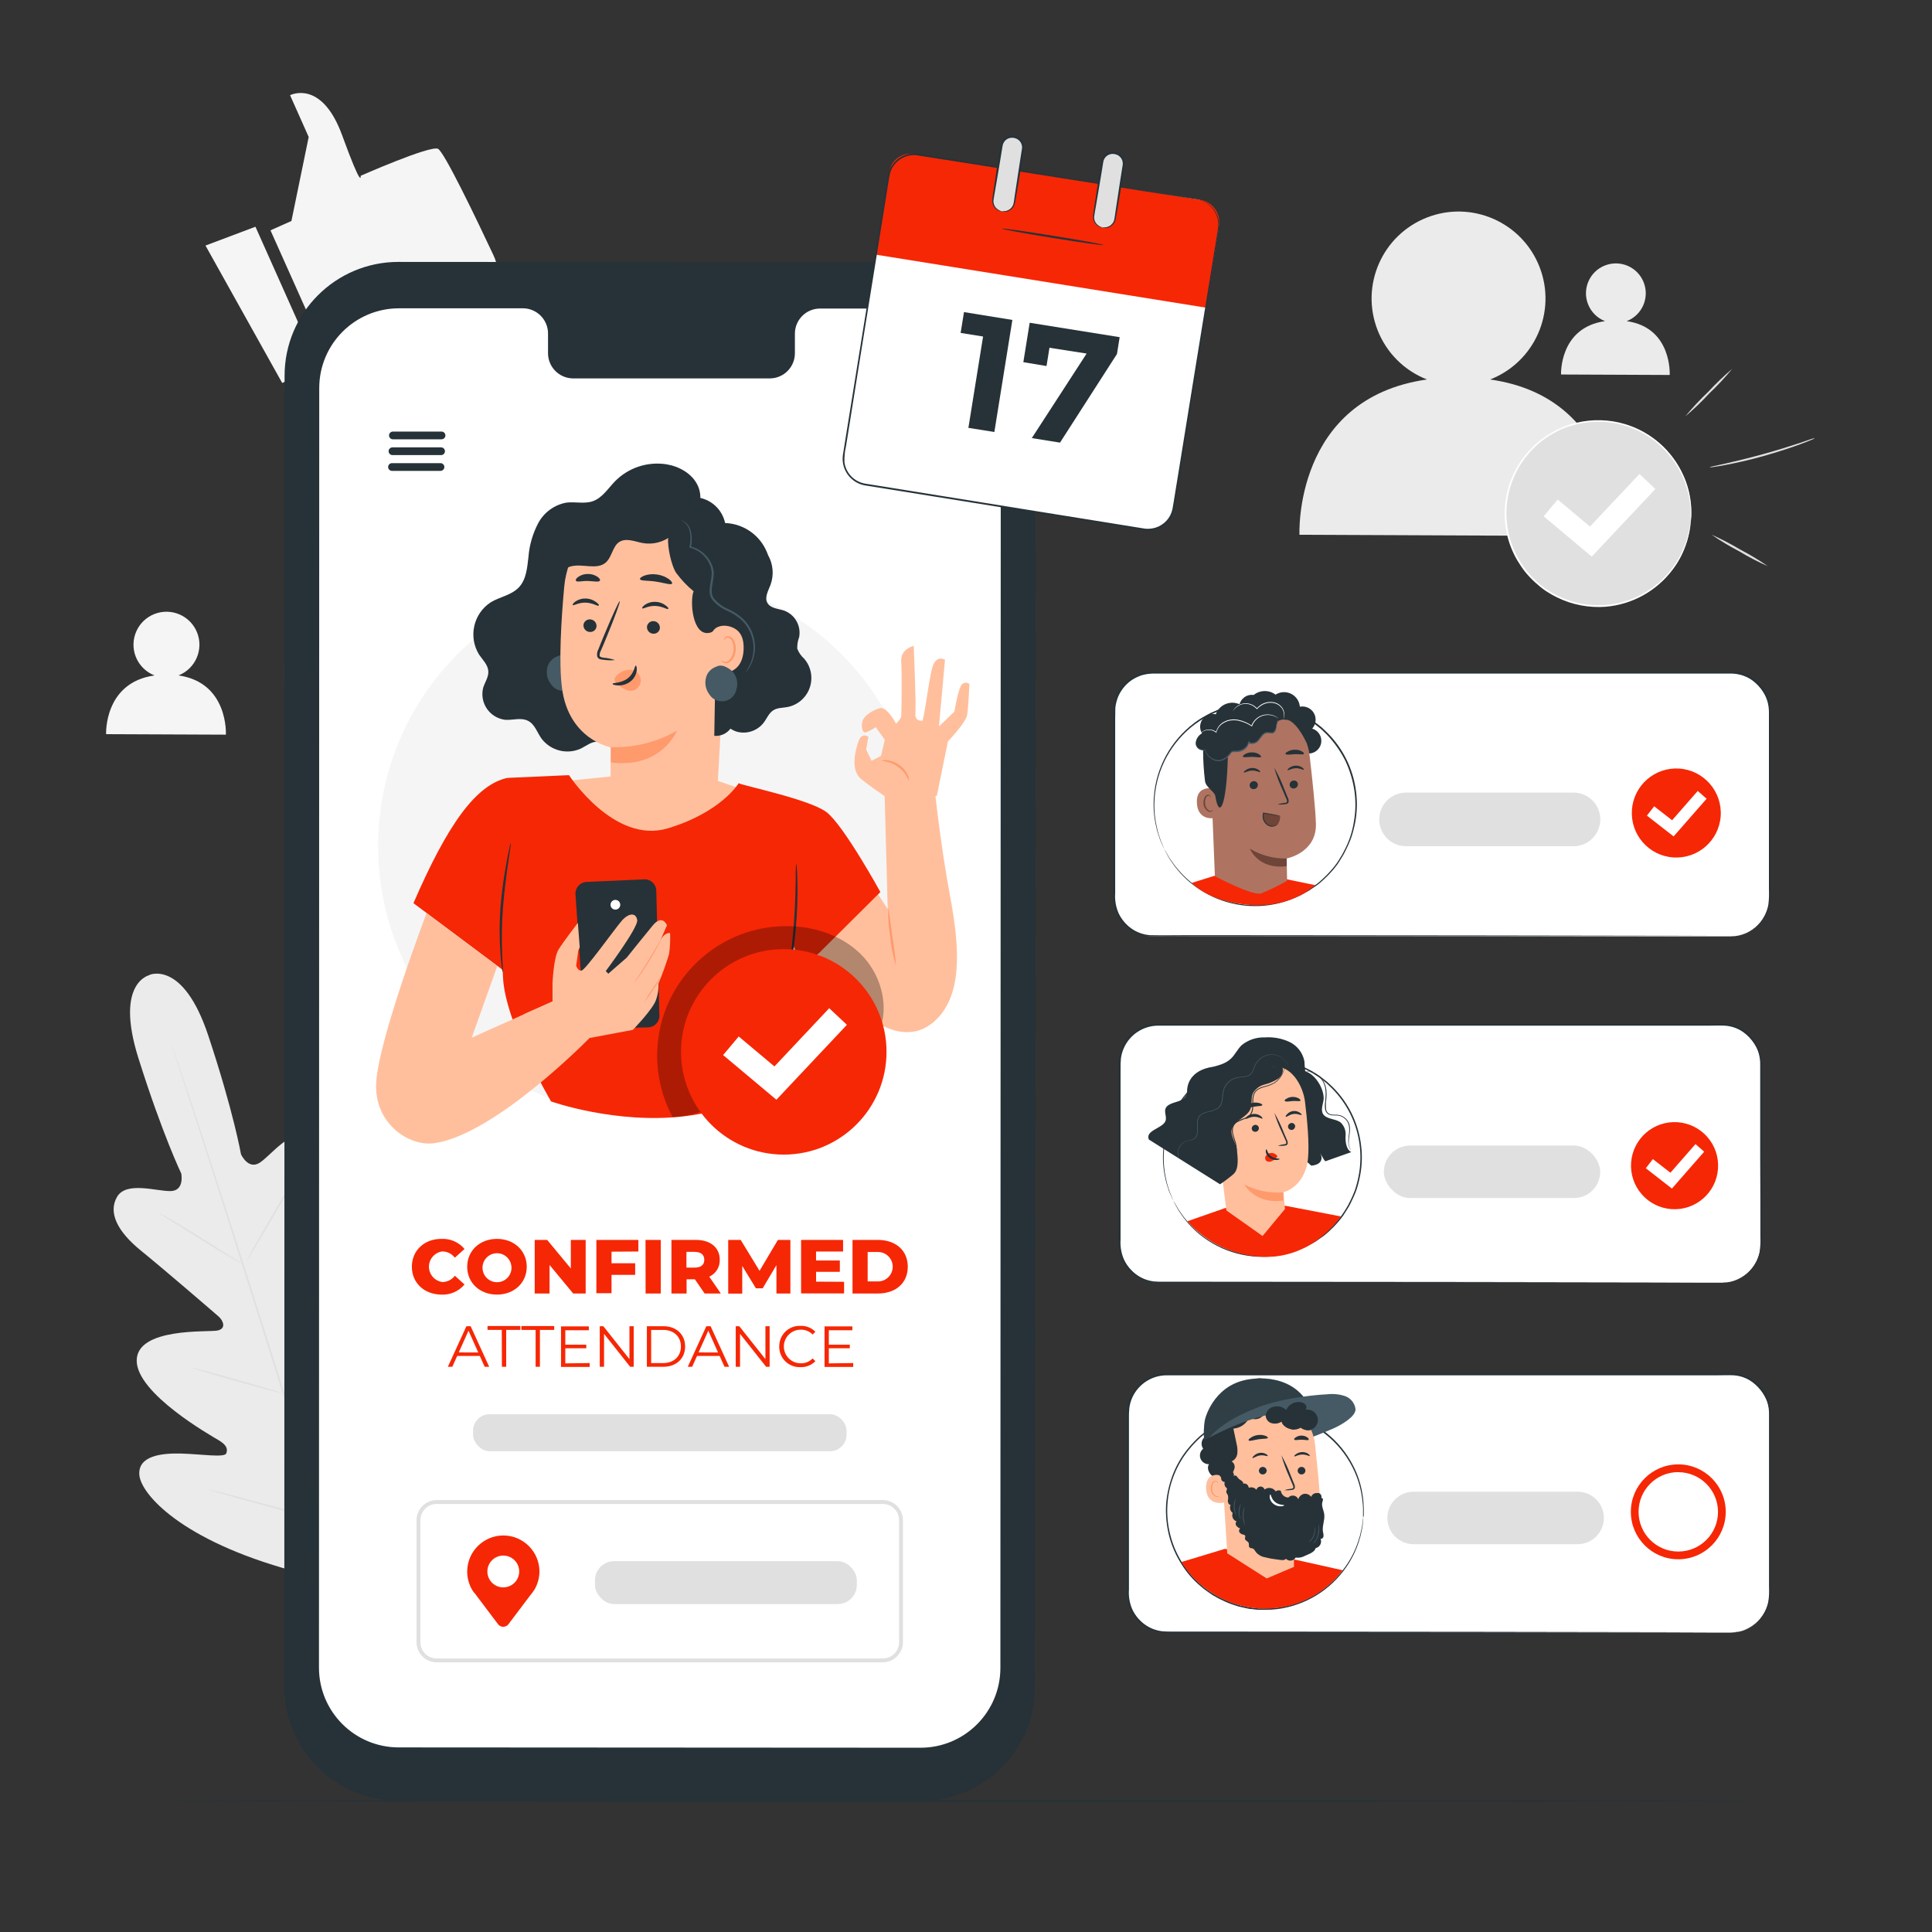 <?xml version="1.0" encoding="UTF-8"?>
<svg id="Camada_1" data-name="Camada 1" xmlns="http://www.w3.org/2000/svg" viewBox="0 0 500 500">
  <rect x="0" y="0" width="500" height="500" fill="#333333" stroke="none"/>
  <defs>
    <style>
      .cls-1 {
        fill: #ff9a6c;
      }

      .cls-1, .cls-2, .cls-3, .cls-4, .cls-5, .cls-6, .cls-7, .cls-8, .cls-9, .cls-10, .cls-11, .cls-12 {
        stroke-width: 0px;
      }

      .cls-2 {
        fill: #000;
      }

      .cls-3 {
        fill: #e0e0e0;
      }

      .cls-4 {
        fill: #455a64;
      }

      .cls-5 {
        fill: #f5f5f5;
      }

      .cls-6 {
        fill: #ebebeb;
      }

      .cls-13 {
        opacity: .3;
      }

      .cls-7 {
        fill: #f62705;
      }

      .cls-8 {
        fill: #263238;
      }

      .cls-9 {
        fill: #ffbf9d;
      }

      .cls-10 {
        fill: #6f4439;
      }

      .cls-11 {
        fill: #fff;
      }

      .cls-12 {
        fill: #ae7461;
      }
    </style>
  </defs>
  <g id="freepik--background-complete--inject-69">
    <path class="cls-6" d="M385.64,98.21c11.58-4.51,17.31-17.56,12.79-29.13-4.51-11.58-17.56-17.31-29.13-12.79s-17.31,17.56-12.79,29.13c2.29,5.87,6.93,10.51,12.79,12.79-34.59,4.9-33,40.19-33,40.19l81.78.35s1.85-35.67-32.44-40.54Z"/>
    <circle class="cls-3" cx="413.69" cy="132.89" r="24"/>
    <path class="cls-11" d="M437.51,135.46c-.01-.13-.01-.26,0-.39v-2.98c-.02-.84-.1-1.68-.24-2.51-.33-2.29-1.01-4.51-2-6.6-1.29-2.77-3.09-5.27-5.31-7.36-5.87-5.55-14.16-7.73-22-5.79-1.1.26-2.18.59-3.23,1-1.07.44-2.1.96-3.1,1.55-2.07,1.18-3.94,2.69-5.53,4.47-1.68,1.82-3.06,3.89-4.08,6.14-2.14,4.66-2.71,9.89-1.61,14.9.52,2.42,1.42,4.74,2.67,6.87.6,1.04,1.27,2.04,2,3,.75.91,1.56,1.77,2.43,2.57.84.79,1.74,1.51,2.69,2.17.94.63,1.92,1.19,2.93,1.69,3.82,1.87,8.06,2.69,12.3,2.38,3.69-.27,7.27-1.41,10.44-3.32,2.62-1.57,4.92-3.63,6.77-6.06,1.41-1.82,2.53-3.84,3.33-6,.32-.78.57-1.58.77-2.4.1-.36.2-.68.26-1s.11-.58.15-.83c.09-.47.15-.84.21-1.12.01-.13.04-.26.08-.38.01.13.01.26,0,.39l-.16,1.13-.12.84c-.06.3-.15.63-.24,1-.18.83-.43,1.65-.73,2.44-.77,2.2-1.88,4.26-3.29,6.12-4.15,5.56-10.48,9.08-17.4,9.65-4.31.32-8.62-.51-12.5-2.41-1.04-.5-2.04-1.08-3-1.71-.97-.68-1.88-1.42-2.75-2.22-.89-.82-1.72-1.69-2.49-2.62-.75-.95-1.44-1.96-2.06-3-1.28-2.17-2.21-4.54-2.74-7-1.13-5.12-.55-10.46,1.65-15.22,1.04-2.3,2.46-4.42,4.18-6.27.83-.9,1.72-1.75,2.66-2.54.96-.73,1.96-1.4,3-2,2.01-1.2,4.19-2.08,6.46-2.61,4.21-1.02,8.61-.9,12.76.36,6.64,2.03,12.08,6.82,14.94,13.14.98,2.12,1.62,4.38,1.91,6.69.13.84.19,1.68.19,2.53v1c0,.29,0,.59-.06.84-.04.48-.07.86-.09,1.14,0,.11-.02.22-.05.33Z"/>
    <polygon class="cls-11" points="411.94 144.05 399.5 133.62 403.14 129.28 411.48 136.27 424.29 122.67 428.41 126.55 411.94 144.05"/>
    <path class="cls-3" d="M448.29,95.46c-1.83,2.22-3.8,4.33-5.89,6.31-1.96,2.13-4.05,4.13-6.26,6,1.84-2.22,3.8-4.33,5.89-6.31,1.97-2.12,4.06-4.13,6.26-6Z"/>
    <path class="cls-3" d="M469.71,113.39c-.32.2-.65.36-1,.48-.66.29-1.63.67-2.84,1.11-2.41.9-5.78,2-9.56,3.07s-7.26,1.81-9.79,2.29c-1.26.23-2.29.41-3,.5-.37.08-.74.11-1.12.11.34-.15.71-.26,1.08-.31l3-.66c2.51-.57,5.95-1.39,9.73-2.43s7.15-2.11,9.58-2.91l2.89-1c.33-.12.68-.21,1.03-.25Z"/>
    <path class="cls-3" d="M457.5,146.52c-2.54-1.12-5.01-2.4-7.39-3.84-2.47-1.28-4.85-2.72-7.14-4.3,2.54,1.13,5.01,2.42,7.4,3.85,2.46,1.28,4.84,2.71,7.13,4.29Z"/>
    <path class="cls-6" d="M421,83.11c3.98-1.55,5.95-6.04,4.39-10.02-1.55-3.98-6.04-5.95-10.02-4.39-3.98,1.55-5.95,6.04-4.39,10.02.79,2.01,2.38,3.61,4.39,4.39-11.89,1.68-11.37,13.81-11.37,13.81l28.12.12s.67-12.26-11.12-13.93Z"/>
    <path class="cls-6" d="M38.81,252.32s-9.22,1.71-3,21.49c6.22,19.78,11.1,29.9,11.1,29.9,0,0,.92,4.5-2.8,4.54s-11.43-2.58-13.81,1.49.1,9,6.18,13.93c6.08,4.93,19,16.07,20.14,17.08s2.07,3.18-.46,3.61-20.7-.81-20.78,7.72,19.11,19.4,21.18,20.63,2.44,2.25,2,3.42-6.47.19-11.65.05-11.22.59-10.85,5.51,10.75,16.93,39.73,24.84l13.67,2.8,9.54-10.15c19-23,20.46-38.66,17.88-42.9s-7.94-1.39-12.09,1.68-8.52,7.32-9.53,6.59-1.31-1.77-.34-4,10.27-22,5.21-28.9-19.18,4.44-21.49,5.53-2.83-1.22-2.48-2.68,4.33-18,6.43-25.42,1.36-12.84-3.12-14.89c-4.33-2-9.09,4.56-12.15,6.65s-4.95-2.11-4.95-2.11c0,0-1.92-11.02-8.47-30.73s-15.27-15.68-15.27-15.68"/>
    <path class="cls-3" d="M89.61,412.64c-4.75-14.46-12.75-40.31-19.73-62.47s-13.33-42.19-18-56.68l-5.55-17.15c-.65-2-1.15-3.58-1.51-4.66l-.38-1.22c-.08-.27-.11-.42-.11-.42,0,0,.06.14.16.41l.42,1.2,1.58,4.64c1.37,4,3.32,9.88,5.69,17.11,4.75,14.46,11.14,34.5,18.12,56.65,6.98,22.15,14.94,48,19.62,62.5"/>
    <path class="cls-3" d="M40.9,313.82c.32.11.63.25.91.43.58.29,1.4.75,2.4,1.32,2,1.14,4.74,2.79,7.72,4.67l7.62,4.83,2.31,1.44c.3.16.58.35.84.57-.32-.11-.63-.25-.92-.42-.57-.3-1.39-.76-2.39-1.34-2-1.16-4.71-2.85-7.69-4.72l-7.65-4.77-2.32-1.44c-.3-.16-.58-.35-.83-.57Z"/>
    <path class="cls-3" d="M63.79,326.37c-.1-.06,3.1-5.76,7.16-12.73s7.44-12.58,7.55-12.52-3.11,5.76-7.17,12.73-7.44,12.58-7.54,12.52Z"/>
    <path class="cls-3" d="M73,360.87c.21-.27.44-.52.71-.74l2-1.92c1.71-1.62,4-3.86,6.54-6.43s4.67-5,6.23-6.72l1.83-2.06c.21-.27.45-.52.72-.73-.17.3-.37.57-.59.83-.4.52-1,1.27-1.75,2.17-1.51,1.8-3.66,4.24-6.16,6.81s-4.88,4.8-6.64,6.36c-.88.78-1.6,1.41-2.11,1.82-.24.23-.5.43-.78.61Z"/>
    <path class="cls-3" d="M49.72,354c.31.03.63.09.93.18l2.51.64c2.12.55,5,1.35,8.24,2.25,3.24.9,6.1,1.75,8.19,2.38l2.48.76c.31.08.61.19.89.34-.32-.02-.63-.08-.94-.18l-2.51-.63c-2.11-.56-5-1.35-8.23-2.26s-6.11-1.74-8.2-2.37l-2.47-.77c-.31-.08-.61-.19-.89-.34Z"/>
    <path class="cls-3" d="M53.89,385.47c.4.04.8.12,1.19.24l3.22.8c2.71.7,6.45,1.69,10.57,2.81s7.85,2.16,10.55,2.93l3.18.93c.4.1.78.23,1.15.4-.41-.04-.81-.12-1.2-.24l-3.22-.8c-2.71-.7-6.45-1.69-10.57-2.81s-7.85-2.15-10.54-2.93l-3.22-.93c-.38-.1-.75-.23-1.11-.4Z"/>
    <path class="cls-3" d="M83.09,393.19c.26-.36.55-.69.87-1l2.47-2.52c2.09-2.13,4.95-5.08,8-8.43s5.78-6.44,7.72-8.69l2.31-2.67c.26-.35.56-.66.88-.95-.22.35-.48.69-.75,1-.51.66-1.26,1.61-2.2,2.76-1.88,2.31-4.55,5.44-7.64,8.79s-6,6.28-8.12,8.35c-1.07,1-2,1.87-2.57,2.43-.3.34-.62.65-.97.93Z"/>
    <path class="cls-5" d="M70,59.61l5.42-2.42,4.47-21.74-4.82-10.81s8.14-4.25,13.47,10.36,4.79,10.5,4.79,10.5c0,0,17.8-7.86,20-7,1.57.65,9.93,18.09,14.39,27.58,2.24,4.78,1.29,10.58-2.69,13.72-.55.44-1.16.82-1.8,1.11-4.43,2-28.69,8.47-28.69,8.47l-9.35,4.18-15.19-33.95Z"/>
    <polygon class="cls-5" points="53.18 63.55 73.03 99.11 82.31 94.97 66.11 58.68 53.18 63.55"/>
    <path class="cls-5" d="M46.18,174.8c4.39-1.71,6.56-6.66,4.85-11.05-1.71-4.39-6.66-6.56-11.05-4.85s-6.56,6.66-4.85,11.05c.87,2.22,2.62,3.98,4.85,4.85-13.12,1.85-12.52,15.2-12.52,15.2l31,.13s.72-13.49-12.28-15.33Z"/>
  </g>
  <g id="freepik--Floor--inject-69">
    <path class="cls-8" d="M455.45,466.07c0,.15-92.44.26-206.44.26s-206.46-.11-206.46-.26,92.42-.26,206.46-.26,206.44.12,206.44.26Z"/>
  </g>
  <g id="freepik--Device--inject-69">
    <path class="cls-8" d="M238.37,466.07l-135.32-.07c-16.28,0-29.47-13.2-29.47-29.48l.07-339.27c0-16.28,13.21-29.48,29.49-29.47,0,0,0,0,.01,0l135.32.08c16.28,0,29.47,13.2,29.46,29.48l-.06,339.27c-.01,16.28-13.22,29.47-29.5,29.46h0Z"/>
    <path class="cls-11" d="M238.33,79.85h-26.24c-3.6.08-6.45,3.06-6.37,6.66v4.76c.08,3.6-2.77,6.58-6.37,6.66h-51.15c-3.6-.09-6.45-3.07-6.37-6.67v-4.81c.07-3.6-2.78-6.58-6.38-6.66h-32.18c-11.4,0-20.64,9.23-20.65,20.63h0s-.07,331.16-.07,331.16c0,11.4,9.23,20.64,20.63,20.65l135.06.08c11.4,0,20.65-9.24,20.66-20.64l.1-331.17c0-11.4-9.25-20.65-20.65-20.65,0,0-.01,0-.02,0Z"/>
    <path class="cls-3" d="M228.48,430.21h-115.48c-2.87,0-5.2-2.34-5.2-5.21v-31.57c0-2.87,2.33-5.2,5.2-5.21h115.48c2.87,0,5.2,2.34,5.2,5.21v31.57c0,2.87-2.33,5.2-5.2,5.21ZM113,389.22c-2.32,0-4.2,1.89-4.2,4.21v31.57c0,2.32,1.88,4.2,4.2,4.21h115.48c2.32,0,4.2-1.89,4.2-4.21v-31.57c0-2.32-1.88-4.2-4.2-4.21h-115.48Z"/>
    <path class="cls-7" d="M139.61,406.74c0-5.16-4.18-9.35-9.34-9.36-5.16,0-9.35,4.18-9.36,9.34,0,1.67.44,3.31,1.29,4.75h0c.36.61.81,1,1.26,1.67l5.43,7.2c.57.75,1.64.89,2.38.32.12-.09.23-.2.32-.32l5.34-7.08c.48-.57.93-1.18,1.35-1.8h0c.85-1.43,1.31-3.06,1.33-4.72ZM130.26,410.82c-2.28,0-4.12-1.83-4.13-4.11,0-2.28,1.83-4.12,4.11-4.13,2.28,0,4.12,1.83,4.13,4.11,0,0,0,0,0,0,0,2.27-1.84,4.11-4.11,4.12h0Z"/>
    <rect class="cls-3" x="153.98" y="404.03" width="67.77" height="11.1" rx="4.95" ry="4.95"/>
    <path class="cls-7" d="M106.59,327.83c0-4.22,3.23-7.21,7.63-7.21,2.3-.12,4.52.85,6,2.61l-2.5,2.26c-.78-1.02-1.99-1.62-3.27-1.62-2.19.31-3.71,2.34-3.4,4.52.25,1.76,1.63,3.14,3.4,3.4,1.29,0,2.5-.6,3.27-1.63l2.5,2.26c-1.48,1.77-3.7,2.74-6,2.62-4.4-.04-7.63-2.99-7.63-7.21Z"/>
    <path class="cls-7" d="M120.91,327.83c0-4.16,3.27-7.21,7.7-7.21s7.71,3.05,7.71,7.21-3.27,7.21-7.71,7.21-7.7-3.04-7.7-7.21ZM132.36,327.83c-.14-2.07-1.93-3.63-3.99-3.49-2.07.14-3.63,1.93-3.49,3.99.13,1.97,1.76,3.5,3.73,3.5,2.05.03,3.73-1.61,3.76-3.66,0-.11,0-.23-.01-.34Z"/>
    <path class="cls-7" d="M151.57,320.89v13.87h-3.23l-6.12-7.39v7.39h-3.84v-13.87h3.23l6.12,7.39v-7.39h3.84Z"/>
    <path class="cls-7" d="M158.26,323.93v3h6.12v3h-6.12v4.75h-3.92v-13.79h10.87v3l-6.95.04Z"/>
    <path class="cls-7" d="M167.06,320.89h3.94v13.87h-3.92l-.02-13.87Z"/>
    <path class="cls-7" d="M179.83,331.08h-2.14v3.68h-3.92v-13.87h6.34c3.78,0,6.16,2,6.16,5.13.07,1.88-1,3.61-2.72,4.38l3,4.36h-4.19l-2.53-3.68ZM179.83,323.98h-2.18v4.07h2.18c1.62,0,2.44-.76,2.44-2s-.78-2.05-2.4-2.05l-.04-.02Z"/>
    <path class="cls-7" d="M200.94,334.76v-7.35l-3.56,6h-1.75l-3.54-5.78v7.15h-3.63v-13.89h3.23l4.88,8,4.75-8h3.23v13.87h-3.61Z"/>
    <path class="cls-7" d="M218.45,331.73v3h-11.13v-13.84h10.87v3h-7v2.33h6.16v2.93h-6.15v2.54l7.25.04Z"/>
    <path class="cls-7" d="M220.63,320.89h6.55c4.6,0,7.75,2.68,7.75,6.94s-3.15,6.93-7.75,6.93h-6.55v-13.87ZM227.03,331.63c2.1.11,3.89-1.51,4-3.61.11-2.1-1.51-3.89-3.61-4-.13,0-.26,0-.39,0h-2.48v7.61h2.48Z"/>
    <path class="cls-7" d="M124.17,350.92h-5.85l-1.26,2.8h-1.15l4.8-10.5h1.09l4.8,10.5h-1.17l-1.26-2.8ZM123.77,350.02l-2.52-5.64-2.52,5.62,5.04.02Z"/>
    <path class="cls-7" d="M129.86,344.18h-3.69v-1h8.49v1h-3.66v9.54h-1.11l-.03-9.54Z"/>
    <path class="cls-7" d="M138.62,344.18h-3.69v-1h8.49v1h-3.69v9.54h-1.11v-9.54Z"/>
    <path class="cls-7" d="M152.61,352.76v1h-7.42v-10.5h7.2v1h-6.09v3.74h5.43v.94h-5.43v3.9l6.31-.08Z"/>
    <path class="cls-7" d="M164,343.22v10.5h-.92l-6.75-8.52v8.52h-1.11v-10.5h.92l6.76,8.52v-8.52h1.1Z"/>
    <path class="cls-7" d="M167.41,343.22h4.28c3.36,0,5.62,2.16,5.62,5.25s-2.26,5.25-5.62,5.25h-4.28v-10.5ZM171.63,352.76c2.79,0,4.59-1.77,4.59-4.29s-1.8-4.29-4.59-4.29h-3.11v8.58h3.11Z"/>
    <path class="cls-7" d="M186.24,350.92h-5.85l-1.26,2.8h-1.13l4.8-10.5h1.1l4.8,10.5h-1.2l-1.26-2.8ZM185.83,350.02l-2.52-5.64-2.52,5.62,5.04.02Z"/>
    <path class="cls-7" d="M199.18,343.22v10.5h-.91l-6.75-8.52v8.52h-1.11v-10.5h.91l6.77,8.52v-8.52h1.09Z"/>
    <path class="cls-7" d="M201.67,348.47c-.04-2.92,2.3-5.31,5.21-5.34.1,0,.2,0,.3,0,1.44-.06,2.83.5,3.84,1.53l-.71.71c-.81-.83-1.94-1.29-3.1-1.25-2.4,0-4.35,1.95-4.35,4.35s1.95,4.35,4.35,4.35c1.17.04,2.29-.42,3.1-1.26l.71.71c-1.01,1.04-2.41,1.6-3.86,1.54-2.9.13-5.36-2.12-5.49-5.02,0-.11,0-.21,0-.32Z"/>
    <path class="cls-7" d="M220.81,352.76v1h-7.42v-10.5h7.2v1h-6.09v3.74h5.43v.94h-5.43v3.9l6.31-.08Z"/>
    <rect class="cls-3" x="122.43" y="366" width="96.66" height="9.57" rx="4.27" ry="4.27"/>
    <path class="cls-8" d="M114.27,113.69h-12.59c-.55,0-1-.45-1-1h0c0-.55.45-1,1-1h12.59c.55,0,1,.45,1,1h0c0,.55-.45,1-1,1h0Z"/>
    <path class="cls-8" d="M114.15,117.78h-12.58c-.55,0-1-.45-1-1h0c0-.55.45-1,1-1h12.58c.55,0,1,.45,1,1h0c0,.55-.45,1-1,1Z"/>
    <path class="cls-8" d="M114,121.86h-12.55c-.55,0-1-.45-1-1h0c0-.55.45-1,1-1h12.55c.55,0,1,.45,1,1h0c0,.55-.45,1-1,1Z"/>
  </g>
  <g id="freepik--Calendar--inject-69">
    <path class="cls-11" d="M309.81,51.61l-72.17-11.61c-3.64-.56-7.06,1.92-7.64,5.56l-11.58,72.17c-.59,3.65,1.89,7.08,5.54,7.67,0,0,0,0,0,0l2.16.34,20.05,3.26,49.93,8c3.64.59,7.07-1.89,7.66-5.53,0,0,0,0,0,0l11.59-72.17c.59-3.65-1.88-7.08-5.53-7.68,0,0,0,0-.01,0Z"/>
    <path class="cls-7" d="M312.08,79.62l-85.38-13.71h0l3.44-21.45c.49-3.04,3.35-5.11,6.39-4.63l74.12,11.9c3.17.51,5.33,3.5,4.82,6.67h0s-3.4,21.21-3.4,21.21h0Z"/>
    <path class="cls-8" d="M262,82.8l-4.66,29-6.72-1.07,3.8-23.64-5.81-.93.87-5.39,12.52,2.03Z"/>
    <path class="cls-8" d="M289.77,87.26l-.7,4.35-14.74,22.94-7.3-1.17,14.19-21.88-9.62-1.5-.76,4.73-6-1,1.64-10.2,23.29,3.73Z"/>
    <path class="cls-8" d="M259.34,59.19c0,.15,5.82,1.22,13.06,2.38s13.12,2,13.14,1.83-5.82-1.22-13.05-2.38-13.12-2.02-13.15-1.83Z"/>
    <path class="cls-8" d="M309.81,51.61c.28.03.57.09.84.17.82.23,1.59.62,2.26,1.14,1.1.86,1.91,2.04,2.31,3.38.26.85.34,1.74.25,2.62-.11.94-.29,1.92-.45,3-1.33,8.37-3.24,20.45-5.6,35.39-1.2,7.47-2.5,15.65-3.9,24.43-.35,2.2-.7,4.43-1.07,6.7-.19,1.14-.34,2.27-.57,3.44-.25,1.19-.82,2.29-1.64,3.19-.84.91-1.91,1.58-3.09,1.94-1.2.35-2.47.38-3.69.11l-7.31-1.17-64.25-10.32c-3.03-.51-5.37-2.95-5.77-6-.09-.73-.07-1.47.06-2.19l.34-2.1c.23-1.4.45-2.79.67-4.18.89-5.55,1.77-11.01,2.64-16.39,1.73-10.75,3.39-21.11,5-31,.8-4.94,1.58-9.75,2.33-14.43.19-1.17.38-2.33.56-3.48.09-.59.23-1.17.43-1.73.21-.56.5-1.08.85-1.56.69-.96,1.61-1.73,2.68-2.23,1.05-.48,2.21-.7,3.37-.62,8.82,1.36,17,2.73,24.45,3.92l35.36,5.75,9.59,1.61,2.5.43c.56.09.85.16.85.16,0,0-.3,0-.86-.12l-2.51-.37-9.62-1.5-35.39-5.6c-7.43-1.16-15.66-2.51-24.43-3.85-2.24-.15-4.39.87-5.7,2.69-.32.46-.59.95-.79,1.47-.19.54-.32,1.09-.4,1.66-.19,1.15-.37,2.31-.56,3.48l-2.31,14.43-5,31c-.86,5.38-1.73,10.85-2.62,16.4-.23,1.38-.45,2.78-.67,4.17-.32,1.36-.45,2.76-.41,4.16.37,2.84,2.56,5.1,5.39,5.56l64.24,10.33,7.31,1.18c1.16.27,2.36.23,3.5-.1,1.11-.33,2.11-.96,2.9-1.81.78-.84,1.31-1.88,1.55-3,.22-1.12.38-2.29.57-3.41.37-2.27.74-4.51,1.09-6.7,1.42-8.78,2.74-17,3.95-24.42,2.42-14.93,4.39-27,5.75-35.37.16-1,.35-2,.46-3,.1-.86.03-1.74-.22-2.57-.63-2.16-2.29-3.85-4.44-4.51-.27-.1-.49-.12-.62-.17h-.16Z"/>
    <rect class="cls-3" x="251.08" y="42.24" width="19.53" height="5.63" rx="2.72" ry="2.72" transform="translate(175.01 295.46) rotate(-80.88)"/>
    <path class="cls-8" d="M259.23,54.68c-.56-.17-1.07-.48-1.48-.9-.45-.51-.68-1.17-.65-1.84.08-.77.29-1.71.45-2.72l1.21-7.15c.22-1.35.45-2.77.69-4.23.09-.69.45-1.31,1-1.73.58-.41,1.31-.56,2-.41.7.12,1.31.53,1.69,1.13.37.6.47,1.32.29,2-.23,1.46-.45,2.88-.66,4.23-.41,2.68-.78,5.1-1.09,7.17-.08.51-.15,1-.21,1.46-.05.43-.13.85-.24,1.26-.23.63-.7,1.15-1.3,1.45-.54.24-1.13.33-1.71.28.14.07.29.11.45.12.46.05.92-.02,1.35-.2.68-.3,1.22-.85,1.5-1.54.14-.43.23-.87.29-1.32.08-.46.17-.94.26-1.45.34-2.06.75-4.48,1.2-7.15.23-1.35.46-2.76.7-4.23.2-.81.07-1.66-.36-2.37-.46-.74-1.21-1.24-2.07-1.38-1.62-.36-3.22.66-3.58,2.28-.02.1-.04.21-.05.31-.23,1.47-.45,2.88-.67,4.23-.4,2.68-.77,5.1-1.09,7.18-.14,1-.31,1.92-.37,2.78,0,.75.28,1.47.81,2,.32.33.72.57,1.16.69.31.08.48.07.48.05Z"/>
    <rect class="cls-3" x="277.15" y="46.41" width="19.53" height="5.63" rx="2.72" ry="2.72" transform="translate(192.83 324.71) rotate(-80.88)"/>
    <path class="cls-8" d="M285.29,58.87c-.56-.17-1.06-.48-1.47-.9-.45-.51-.69-1.16-.66-1.84.08-.77.29-1.72.45-2.73.35-2.07.76-4.48,1.21-7.15l.69-4.23c.15-1.36,1.38-2.33,2.73-2.18.09.01.18.03.27.05.7.11,1.32.53,1.7,1.13.36.6.46,1.32.29,2-.23,1.47-.46,2.88-.67,4.23-.4,2.68-.77,5.1-1.09,7.18-.07.5-.14,1-.21,1.45-.05.43-.13.85-.24,1.26-.23.63-.7,1.15-1.3,1.45-.54.23-1.12.33-1.71.29.14.07.3.11.46.11.46.05.92-.02,1.34-.2.68-.3,1.22-.85,1.5-1.54.14-.42.24-.86.29-1.31.09-.46.17-1,.26-1.45.35-2.07.75-4.49,1.21-7.16l.66-4.23c.2-.81.07-1.66-.36-2.37-.46-.74-1.21-1.25-2.07-1.39-.84-.18-1.72,0-2.42.51-.66.51-1.07,1.26-1.15,2.09-.23,1.46-.45,2.88-.66,4.23-.41,2.67-.78,5.1-1.1,7.17-.13,1-.31,1.92-.37,2.78,0,.75.29,1.47.81,2,.32.33.72.57,1.16.7.15.05.3.06.45.05Z"/>
  </g>
  <g id="freepik--character-4--inject-69">
    <rect class="cls-11" x="291.85" y="355.7" width="166.09" height="66.82" rx="10.02" ry="10.02"/>
    <path class="cls-8" d="M447.93,422.52h.29c.19,0,.48,0,.86-.07,1.13-.15,2.22-.49,3.23-1,1.64-.81,3.03-2.07,4-3.63.63-.99,1.07-2.08,1.31-3.22.22-1.32.29-2.66.21-4v-44.31c.04-1.24-.13-2.47-.5-3.65-1.26-3.77-4.66-6.42-8.63-6.71-1.32-.07-2.72,0-4.09,0h-142.67c-3.85,0-7.34,2.27-8.92,5.79-.38.85-.63,1.75-.75,2.67-.09.94-.12,1.88-.1,2.82v44.15c-.13,1.74.16,3.48.84,5.08,1.42,3.16,4.39,5.34,7.83,5.74.83.08,1.68.07,2.54.07h7.62l71.3.06,48.07.08,13.06.05h4.56-4.56l-13.06.05-48.07.08-71.3.06h-7.62c-.86.02-1.73,0-2.59-.06-3.61-.41-6.74-2.69-8.24-6-.7-1.67-1-3.48-.89-5.28v-44.05c-.03-.96,0-1.92.09-2.88.13-.97.4-1.92.8-2.82,1.65-3.71,5.33-6.1,9.39-6.1h146.79c4.13.3,7.66,3.07,8.94,7,.38,1.22.56,2.49.52,3.76v44.31c.06,1.34-.02,2.68-.24,4-.25,1.17-.71,2.27-1.36,3.27-1,1.58-2.42,2.84-4.1,3.65-1.02.5-2.13.81-3.26.93-.91.17-1.3.16-1.3.16Z"/>
    <path class="cls-7" d="M434.34,403.54c-6.78,0-12.28-5.5-12.28-12.28s5.5-12.28,12.28-12.28,12.28,5.5,12.28,12.28h0c-.01,6.78-5.5,12.27-12.28,12.28ZM434.34,380.98c-5.68,0-10.28,4.6-10.28,10.28s4.6,10.28,10.28,10.28,10.28-4.6,10.28-10.28h0c-.02-5.67-4.61-10.25-10.28-10.26v-.02Z"/>
    <path class="cls-3" d="M408.28,399.64h-42.43c-3.75,0-6.79-3.03-6.8-6.78h0c0-3.76,3.03-6.8,6.78-6.81h42.45c3.76,0,6.8,3.04,6.8,6.8h0c0,3.75-3.05,6.79-6.8,6.79Z"/>
    <circle class="cls-11" cx="327.32" cy="391.03" r="25.49"/>
    <path class="cls-8" d="M352.75,392.69v-2.52c0-.33-.06-.69-.09-1.07-.05-.89-.18-1.78-.36-2.66-.44-2.42-1.25-4.75-2.39-6.93-3.33-6.46-9.26-11.19-16.3-13-1.05-.27-2.11-.46-3.18-.58-.54-.05-1.08-.14-1.64-.17h-2.52l-.85.08c-.57.05-1.15.08-1.72.16-2.35.37-4.64,1.04-6.82,2-.55.25-1.09.55-1.63.83-.55.28-1.09.6-1.6.95-1.04.69-2.05,1.44-3,2.25-.95.86-1.84,1.79-2.66,2.77-1.71,2.01-3.08,4.28-4.06,6.72-2.06,5.06-2.41,10.65-1,15.93.66,2.55,1.73,4.98,3.15,7.19.7,1.08,1.46,2.11,2.29,3.09.84.93,1.74,1.81,2.7,2.62.46.42.95.8,1.46,1.15.51.35,1,.72,1.51,1,1.03.63,2.09,1.18,3.2,1.66,1.07.47,2.18.88,3.3,1.21.56.16,1.13.26,1.68.39l.84.18c.28.05.56.09.84.11l1.66.2h1.66c1.08.02,2.15-.03,3.22-.16,7.22-.88,13.71-4.8,17.85-10.78,1.41-2.01,2.51-4.22,3.26-6.56.3-.84.53-1.71.7-2.59.09-.38.18-.72.23-1.05s.08-.62.12-.88c.07-.52.12-.92.16-1.2s.06-.41.06-.41v.41c0,.27-.07.69-.12,1.21,0,.27-.06.56-.1.89s-.13.68-.21,1.06c-.16.89-.38,1.76-.67,2.61-.73,2.36-1.82,4.6-3.22,6.64-4.15,6.08-10.7,10.08-18,11-1.08.13-2.17.19-3.26.17h-1.67l-1.69-.19c-.28,0-.57-.05-.85-.11l-.85-.18c-.56-.14-1.14-.24-1.7-.39-1.14-.34-2.27-.74-3.36-1.22-1.12-.49-2.2-1.05-3.25-1.68-.52-.33-1-.71-1.53-1.06-.52-.35-1.02-.74-1.48-1.16-2-1.64-3.71-3.59-5.07-5.79-1.46-2.24-2.54-4.71-3.21-7.3-.68-2.67-.95-5.43-.8-8.18.21-2.74.84-5.44,1.85-8,1-2.48,2.39-4.79,4.13-6.82.84-1,1.74-1.94,2.71-2.81.97-.83,2-1.59,3.07-2.28.52-.37,1.06-.7,1.62-1,.55-.28,1.09-.59,1.65-.84,1.12-.49,2.27-.91,3.44-1.25,1.15-.33,2.31-.59,3.49-.77.58-.08,1.16-.11,1.74-.17l.86-.07h2.56c.56,0,1.12.12,1.67.18,1.08.12,2.15.32,3.21.59,7.11,1.85,13.09,6.67,16.42,13.22,1.14,2.2,1.93,4.56,2.34,7,.18.88.29,1.78.33,2.68,0,.39.06.75.07,1.08v2.11c0,.29-.19.49-.19.49Z"/>
    <path class="cls-7" d="M305.78,404.24l11.22-3.4,18.24,2.81,12.25,2.73c-4.79,6.32-12.28,10-20.21,9.93-5.96-.04-11.72-2.16-16.28-6-2.07-1.71-3.84-3.76-5.22-6.07Z"/>
    <path class="cls-9" d="M341.76,390.51c-.06-3.43-.75-10.47-1.45-16.84-.75-6.85-6.64-11.97-13.53-11.77h-.68c-7.37.64-10.93,7.26-10.08,14.6l1.59,25.5,10.21,6.5,7.07-3-.07-6.65s7.06-1.25,6.94-8.34Z"/>
    <path class="cls-8" d="M337.84,380.53c.03.55-.39,1.02-.94,1.05-.54.04-1.01-.35-1.07-.89-.03-.55.39-1.02.94-1.05.54-.04,1.01.35,1.07.89Z"/>
    <path class="cls-8" d="M339,376.81c-.12.13-.9-.41-2-.38s-1.88.6-2,.47.06-.3.4-.56c.47-.34,1.02-.53,1.6-.54.57-.02,1.12.14,1.59.46.33.25.41.48.41.55Z"/>
    <path class="cls-8" d="M327.81,380.53c.03.55-.39,1.02-.94,1.05-.54.04-1.01-.35-1.07-.89-.03-.55.39-1.02.94-1.05.54-.04,1.01.35,1.07.89Z"/>
    <path class="cls-8" d="M328.11,376.81c-.1.15-.94-.3-2-.15s-1.8.8-1.93.68,0-.3.34-.6c.41-.39.92-.65,1.48-.74.56-.08,1.13.02,1.63.29.37.24.54.46.48.52Z"/>
    <path class="cls-8" d="M332.37,385.66c.57-.2,1.16-.32,1.76-.37.28,0,.54-.1.58-.29.02-.29-.06-.58-.21-.82l-.88-2.09c-.81-1.77-1.48-3.61-2-5.49.95,1.7,1.77,3.48,2.44,5.31l.85,2.11c.19.33.25.72.18,1.09-.08.2-.24.36-.45.42-.15.05-.31.08-.47.08-.6.09-1.2.11-1.8.05Z"/>
    <path class="cls-8" d="M328.13,372.11c-.1.3-1.2.19-2.47.38s-2.3.57-2.48.31.1-.41.51-.71c.54-.38,1.17-.62,1.82-.7.65-.09,1.32-.03,1.94.18.47.17.72.43.68.54Z"/>
    <path class="cls-8" d="M338.68,372.6c-.18.25-.94,0-1.84,0s-1.67.21-1.85,0,0-.38.36-.62c.44-.3.96-.46,1.49-.45.53,0,1.05.15,1.48.46.33.23.44.48.36.61Z"/>
    <path class="cls-9" d="M316.75,381.76c-.12-.05-4.92-1.3-4.62,3.54s5.1,3.55,5.1,3.41-.48-6.95-.48-6.95Z"/>
    <path class="cls-1" d="M315.64,387s-.09.06-.22.14c-.2.1-.42.11-.63.05-.66-.36-1.08-1.06-1.08-1.82-.04-.41.01-.83.16-1.22.07-.31.29-.57.59-.69.2-.06.41.02.51.2.08.14,0,.23.08.24s.1-.09.05-.28c-.04-.12-.11-.23-.21-.3-.14-.09-.31-.12-.48-.09-.4.11-.71.41-.83.8-.18.43-.26.9-.21,1.37,0,.88.54,1.67,1.36,2,.27.06.55,0,.76-.18.14-.14.16-.22.15-.22Z"/>
    <path class="cls-8" d="M340.86,365.37c-.2-.97-.95-1.72-1.92-1.92.05-.15-1-.65-1.81-1.22s-1-1.92-1.72-1.25c-.09-1.25-1.17-2.2-2.42-2.11-.25.02-.49.07-.72.17,0-.86-1.24-1.14-2.07-1.36s-1.15-.34-1.54.42c-1.06-1.48-3.12-1.82-4.6-.76-.2.14-.38.31-.55.49-2.05-.58-4.21.45-5.05,2.41-1.62.16-2.98,1.29-3.44,2.85-1,.11-1.25.91-1.66,1.85s-1,2-.37,2.79c-1.02.63-1.34,1.96-.71,2.98.1.16.22.31.36.45-.27.15-.51.35-.69.6-1.03.7-1.29,2.11-.59,3.14,0,0,.01.02.02.03-.97.78-1.12,2.2-.34,3.16.45.56,1.14.87,1.86.84-.78,1.13.23,2.65.82,3,0,0,2-.84,2.32.62h0c-.04.5.33.93.83.97.13.01.27,0,.39-.06.54-.34.96-.83,1.21-1.42.43-.59.77-1.25,1-1.95.21-.72-.09-1.49-.73-1.88.83-.37,1.39-1.15,1.48-2.05.09-.88.01-1.77-.22-2.62-.27-1.27-.54-2.55-.8-3.82,1.79-.12,3.37-1.23,4.1-2.87,1.29.83,3.01.46,3.84-.83.06-.09.11-.18.16-.27.7,1.76,2.65,2.68,4.46,2.1-.16,1,1.66,1.89,2.66,2.13.77.08,1.55-.1,2.21-.5,0,0,1.73,1,2.65.56s2.09-1.59,1.47-2.54c.21-.69.24-1.42.11-2.13Z"/>
    <path class="cls-4" d="M331.63,358.92c-.17-.13-.36-.23-.56-.3-.24-.06-.49-.04-.71.06-.29.14-.5.41-.57.72l-.05.28-.16-.25c-.33-.51-.9-.8-1.51-.79-.74.03-1.38.54-1.57,1.26l-.08.32-.21-.26c-.43-.49-1.05-.77-1.7-.75-.7.01-1.34.39-1.69,1-.15.24-.25.51-.29.79v.2h-.19c-.93-.19-1.87.28-2.28,1.14-.32.77-.16,1.65.41,2.26l.19.19-.27.06c-.59.13-1.1.49-1.42,1-.26.38-.39.84-.37,1.3.02.4.12.8.29,1.16,0,0-.09-.07-.2-.26-.15-.28-.24-.59-.26-.9-.04-.5.08-1,.34-1.43.35-.57.91-.98,1.56-1.13l-.07.25c-.95-.89-1-2.37-.11-3.32.58-.62,1.45-.88,2.27-.68l-.22.16c.04-.33.16-.65.33-.94.42-.71,1.18-1.15,2-1.18.77-.03,1.51.31,2,.9l-.29.07c.32-1.06,1.43-1.66,2.49-1.34.46.14.85.44,1.11.84h-.21c.09-.38.36-.68.72-.83.26-.1.56-.1.82,0,.16.06.31.15.42.28.02.04.03.08.04.12Z"/>
    <path class="cls-8" d="M341.56,386.64c-.7-.46-1.63-.26-2.09.44-.06.09-.11.19-.15.3-.42-.59-1.14-.88-1.86-.77-.7.17-1.26.7-1.46,1.39-.33-.79-1.24-1.16-2.03-.83-.21.09-.4.22-.55.39-.98-.02-1.81-.75-1.94-1.73-.43-.22-.95-.17-1.33.14-.61-.92-1.85-1.17-2.77-.56-.04.03-.08.06-.12.08-.17-.57-.77-.9-1.34-.73-.38.11-.66.42-.75.81-.48-.6-1.29-.81-2-.53-.04-.65-.59-1.15-1.24-1.11-.07,0-.15.01-.22.03.17-.59-.71-.86-1.16-1.29-.17-.23-.36-.46-.55-.67-.21-.18-.59-.21-.73,0,.18-.52-.09-1.09-.62-1.27-.52-.18-1.09.09-1.27.61-.09.28-.15.57-.16.86-.13.93-.66,2,0,2.68.12.12.27.22.32.37s-.17.53-.19.81.28.58.41.88c.12.47.12.97,0,1.44,0,.49.24,1.11.73,1.06-.35.74-.13,1.62.53,2.11-.34.86.09,1.84.96,2.17.01,0,.03.01.04.02-.3.31-.32.78-.06,1.12.26.32.61.57,1,.72-.32.22-.4.67-.18.99,0,0,0,0,0,.01.25.31.61.51,1,.58.16.02.32.1.43.22.17.25-.06.6,0,.9.08.46.73.59.92,1s-.05.91.25,1.2.51.15.77.24c.45.16.65.67.94,1.05.62.68,1.45,1.13,2.36,1.27.44.11.9.21,1.35.3.91.16,1.82.27,2.74.39.46.05,1,.06,1.25-.33.61.63,1.61.65,2.25.05.11-.1.2-.22.27-.35.85.12,1.71-.04,2.45-.47l.8-.35c.8-.35,1.7-.79,1.93-1.63.96-.2,1.57-1.14,1.37-2.09-.02-.11-.06-.22-.1-.33.36.11.72-.26.77-.64.02-.38-.03-.76-.14-1.12-.28-1.52.53-3.07.32-4.6-.15-1.07-.79-2.13-.48-3.16.09-.21.14-.43.15-.65,0-.22-.22-.45-.43-.39.17-.52-.11-1.09-.64-1.26-.12-.04-.24-.05-.36-.05"/>
    <path class="cls-11" d="M328.77,386.75c.17,0,.21,1.17,1.25,2s2.29.65,2.3.81-.27.24-.8.27c-.69.03-1.38-.19-1.93-.61-.53-.4-.89-1-1-1.66-.03-.51.1-.81.18-.81Z"/>
    <path class="cls-4" d="M322.27,394.84c-.25-.81-.41-1.65-.46-2.5.01-.85.13-1.7.35-2.53-.14.21-.24.45-.3.7-.18.59-.26,1.21-.24,1.83.01.62.12,1.23.32,1.82.07.24.18.47.33.68Z"/>
    <path class="cls-4" d="M321.15,393.13s-.15-.19-.27-.53c-.14-.47-.18-.96-.12-1.44.09-1.14.41-2,.35-2.05-.32.62-.51,1.3-.54,2-.06.51,0,1.02.19,1.5.16.39.38.54.39.52Z"/>
    <path class="cls-4" d="M320,392.15c-.28-.67-.45-1.39-.51-2.11,0-.73.11-1.45.33-2.15-.14.17-.24.37-.3.59-.17.51-.24,1.04-.22,1.57.02.53.14,1.05.36,1.54.07.21.19.4.34.56Z"/>
    <path class="cls-4" d="M339.7,399.4c.27-.06.5-.22.67-.43.42-.5.72-1.1.85-1.74.15-.63.21-1.28.16-1.92,0-.27-.06-.53-.16-.78.06.89,0,1.79-.19,2.66-.13.61-.39,1.19-.76,1.69-.18.19-.37.36-.57.52Z"/>
    <path class="cls-4" d="M338.66,399.14c.21-.09.4-.21.55-.38.39-.38.69-.83.89-1.34.2-.5.29-1.05.26-1.59,0-.23-.05-.45-.14-.66-.01.22-.01.44,0,.66,0,.52-.1,1.03-.29,1.52-.2.48-.47.92-.82,1.31-.27.34-.47.45-.45.48Z"/>
    <path class="cls-4" d="M340.47,369.41c-1.18-1.65-2.86-2.87-4.79-3.48-5.87-1.74-14.1-2.4-22.79,6.17l-1.27.57c-.14-1.69-.08-3.4.18-5.08.3-1.44,2.93-9.85,12.33-10.73,0,0,14.36-2.34,16.34,12.55Z"/>
    <g class="cls-13">
      <path class="cls-2" d="M340.47,369.41c-1.18-1.65-2.86-2.87-4.79-3.48-5.87-1.74-14.1-2.4-22.79,6.17l-1.27.57c-.14-1.69-.08-3.4.18-5.08.3-1.44,2.93-9.85,12.33-10.73,0,0,14.36-2.34,16.34,12.55Z"/>
    </g>
    <path class="cls-4" d="M312.89,372.1c3.57-3.91,8.16-6.15,13-8s12.44-3,17.58-3.26c1.54-.18,3.1-.03,4.58.45,1.49.51,2.57,1.83,2.76,3.4.08,1.94-3.76,4.1-5.52,4.9s-5.36,2.2-5.36,2.2c0,0-1-4.39-4.43-5.64-7.22-2.53-22.88,6.09-22.61,5.95Z"/>
    <path class="cls-8" d="M340.9,366.56c-.47-1.21-1.72-1.93-3-1.73.28-.37.28-.89,0-1.26-.29-.35-.7-.58-1.15-.66-1.6-.33-3.22.51-3.89,2-.83-.81-2.02-1.13-3.14-.86-1.14.19-2.02,1.1-2.16,2.25,0,.84.5,1.6,1.27,1.93.95.36,2,.24,2.85-.31.56,1.52,2.25,2.31,3.77,1.75.32-.12.62-.29.88-.51.93,1.14,2.62,1.31,3.76.38.88-.72,1.21-1.93.81-3v.02Z"/>
  </g>
  <g id="freepik--character-2--inject-69">
    <rect class="cls-11" x="289.72" y="265.19" width="165.97" height="66.77" rx="10.02" ry="10.02"/>
    <path class="cls-8" d="M445.68,332h.29c.2,0,.49,0,.86-.07,1.12-.15,2.22-.49,3.23-1,1.64-.82,3.02-2.08,4-3.63.63-.99,1.07-2.08,1.31-3.22.21-1.32.29-2.66.22-4,0-5.68,0-12.61-.05-20.67v-23.61c.04-1.24-.13-2.47-.5-3.65-1.25-3.77-4.65-6.42-8.61-6.71-1.33-.07-2.72,0-4.1,0h-142.56c-3.85,0-7.34,2.26-8.91,5.78-.38.85-.64,1.75-.76,2.67-.09.93-.12,1.87-.1,2.81v44.13c-.12,1.73.18,3.47.85,5.07,1.41,3.16,4.38,5.34,7.82,5.74.83.08,1.68.07,2.54.07h7.61l71.25.06,48,.08h17.61-4.55l-13.06.05-48,.08-71.25.06h-7.61c-.86.02-1.73,0-2.59-.06-3.61-.41-6.73-2.69-8.23-6-.7-1.67-1-3.47-.89-5.27v-44c-.03-.96,0-1.92.11-2.88.12-.97.39-1.92.79-2.81,1.66-3.7,5.33-6.08,9.39-6.09l87.21.07h59.44c4.13.3,7.66,3.07,8.94,7,.38,1.22.55,2.49.51,3.76v44.28c.06,1.34-.02,2.68-.24,4-.25,1.17-.71,2.27-1.36,3.27-1,1.57-2.42,2.84-4.1,3.64-1.03.49-2.13.81-3.26.94-.85.11-1.25.11-1.25.11Z"/>
    <path class="cls-7" d="M432.57,312.92h0c-6.21-.45-10.88-5.85-10.44-12.06h0c.45-6.21,5.85-10.88,12.06-10.43h0c6.19.45,10.85,5.81,10.43,12h0c-.41,6.21-5.79,10.91-12,10.49-.02,0-.04,0-.05,0Z"/>
    <polygon class="cls-11" points="432.69 307.6 425.93 302.34 427.76 299.97 432.3 303.5 438.79 296.09 441.04 298.06 432.69 307.6"/>
    <rect class="cls-3" x="358.14" y="296.47" width="55.99" height="13.58" rx="6.79" ry="6.79"/>
    <circle class="cls-11" cx="326.36" cy="299.43" r="25.47"/>
    <path class="cls-8" d="M303.74,310.86s.08.11.22.35l.61,1.06.44.77c.18.28.4.57.62.89.5.75,1.04,1.47,1.64,2.14,1.6,1.88,3.47,3.51,5.55,4.83,6.14,3.96,13.68,5.11,20.72,3.15,1.02-.3,2.03-.66,3-1.09.5-.22,1-.42,1.52-.67l1.47-.82c.25-.15.5-.27.74-.43l.7-.49c.47-.34,1-.65,1.42-1,.92-.74,1.78-1.54,2.6-2.39.84-.87,1.62-1.8,2.33-2.77.35-.5.67-1,1-1.55.34-.52.65-1.06.91-1.63.58-1.12,1.09-2.28,1.51-3.47.39-1.23.7-2.48.93-3.75.48-2.6.53-5.26.17-7.88-.73-5.44-3.22-10.5-7.09-14.4l-1.45-1.39-1.56-1.22c-.25-.21-.53-.4-.81-.57l-.83-.53-.83-.53-.87-.44c-1.14-.59-2.33-1.11-3.54-1.54-1.2-.39-2.43-.7-3.67-.93-.61-.13-1.23-.22-1.85-.27-.61-.05-1.22-.13-1.84-.15-1.21-.03-2.42.02-3.62.15-1.17.13-2.33.33-3.48.61-.56.15-1.11.34-1.66.51l-.82.25c-.27.09-.52.22-.78.33l-1.55.67c-.51.23-1,.53-1.46.78-.95.53-1.86,1.11-2.73,1.76-5.84,4.39-9.53,11.07-10.14,18.35-.22,2.46-.06,4.93.46,7.34.16.88.39,1.75.68,2.6.12.38.22.73.33,1l.35.83.46,1.13c.1.25.15.39.15.39,0,0-.07-.13-.18-.38s-.29-.63-.5-1.11c-.11-.25-.23-.52-.37-.82s-.22-.66-.34-1c-.3-.85-.55-1.72-.73-2.61-.55-2.42-.72-4.92-.51-7.39.56-7.37,4.26-14.14,10.16-18.58.87-.66,1.79-1.25,2.75-1.78.49-.27,1-.56,1.48-.81l1.56-.67c.27-.11.53-.24.8-.34l.83-.26c.56-.17,1.11-.37,1.68-.52,1.16-.28,2.34-.49,3.53-.62,1.22-.14,2.44-.19,3.67-.16.62,0,1.24.1,1.86.15.63.05,1.25.14,1.87.27,1.26.23,2.51.54,3.73.93,1.23.44,2.43.97,3.59,1.57l.88.45.84.53.84.53c.29.17.56.36.82.58l1.59,1.25,1.48,1.4c3.93,3.95,6.45,9.09,7.18,14.61.38,2.66.32,5.36-.17,8-.23,1.29-.55,2.56-.95,3.8-.43,1.2-.95,2.38-1.53,3.52-.27.57-.58,1.12-.93,1.64-.34.53-.66,1.07-1,1.57-.72.99-1.51,1.93-2.36,2.81-.83.86-1.71,1.67-2.65,2.42-.46.36-1,.68-1.43,1l-.71.5c-.24.16-.5.28-.75.43l-1.5.83c-.5.25-1,.45-1.53.68-1,.43-2.04.8-3.09,1.09-7.12,1.96-14.74.77-20.92-3.27-2.09-1.35-3.96-3-5.55-4.92-.59-.68-1.13-1.41-1.62-2.17-.22-.32-.44-.61-.61-.9l-.43-.79-.58-1.07-.15-.37Z"/>
    <path class="cls-7" d="M307.27,316.07l9.78-3.42,15.6-.6,14.35,2.76s-7,10.83-19.88,10.46c-7.6-.2-14.79-3.52-19.85-9.2Z"/>
    <path class="cls-8" d="M336.89,277.12c3.29.07,6.11,5,5.62,7.72-.24,1.34-.85,2.87.23,3.87s3.33.9,4.35,1.91c.77.81,1.19,1.89,1.16,3-.14,1.69.13,3.94,1.47,4.54l-6.72,2.38c-.69-.7-1-1.8-1.65-2.5.79.73,1.55,3.34-2,3.63l-2.22-2c-6.08,1.56-12.47,3.5-17.32.85"/>
    <path class="cls-8" d="M305.91,291.74c.55-1.22,1.04-2.47,1.47-3.74.65-2.8-.66-6,.75-8.5,1-1.79,3.1-2.63,5.07-3.2s3.85-.9,5.34-2.31c1.09-1,1.72-2.47,2.81-3.51,1.68-1.36,3.79-2.07,5.95-2,2.2-.16,4.41.24,6.41,1.17,2.01.96,3.45,2.81,3.87,5,.03,1.07.13,2.14.32,3.2.49,1.07,1.07,2.1,1.73,3.07,1.08,2.33.45,5.1-1.54,6.73l-15.44,19.18c-3.18,1.14-6.65-2.92-9-5.3s-8.85-6.6-7.74-9.79Z"/>
    <path class="cls-9" d="M337.74,285.16c-.54-4.43-3.8-9.71-8.2-9l-13.63,4.3c-1.34.22-2.06,1.29-2.52,1.09l4,31.71,9.36,6.62,5.81-7s-.43-4.35-.43-4.33,5.63-1.27,6.38-8.75c.36-3.68-.17-9.71-.77-14.64Z"/>
    <path class="cls-8" d="M325.8,291.91c.03.51-.35.96-.86,1-.5.05-.94-.3-1-.8,0-.5.36-.93.86-1,.5-.05.94.3,1,.8Z"/>
    <path class="cls-8" d="M335.19,291.43c0,.5-.36.93-.86,1-.49.05-.94-.31-1-.8,0-.5.36-.93.86-1,.49-.06.94.3,1,.79,0,0,0,0,0,.01Z"/>
    <path class="cls-8" d="M336.86,288.55c-.1.17-1-.4-2.08-.26s-1.84.88-2,.74,0-.36.34-.7c.4-.44.95-.72,1.55-.79.59-.07,1.19.07,1.69.4.4.26.56.53.5.61Z"/>
    <path class="cls-8" d="M326.72,289.48c-.13.15-1-.49-2.18-.46s-2,.68-2.18.53.07-.35.44-.66c.5-.39,1.11-.6,1.74-.61.63-.02,1.24.18,1.74.56.38.29.51.57.44.64Z"/>
    <path class="cls-8" d="M330.72,296.53c.53-.21,1.08-.34,1.64-.4.26,0,.51-.11.54-.29,0-.27-.07-.53-.22-.76l-.89-2c-.8-1.64-1.47-3.35-2-5.1.93,1.61,1.74,3.29,2.41,5.02.3.68.58,1.33.85,2,.18.3.25.65.2,1-.06.19-.22.35-.41.41-.14.05-.29.08-.44.09-.56.07-1.12.08-1.68.03Z"/>
    <path class="cls-1" d="M332.12,308.59c-3.5.26-7-.45-10.12-2.07,0,0,2.81,5.28,10.19,4.16l-.07-2.09Z"/>
    <path class="cls-7" d="M330.43,299c-.42-.48-1.06-.7-1.69-.59-.46.06-.87.31-1.13.69-.26.36-.26.86,0,1.22.36.36.9.46,1.36.26.47-.2.9-.48,1.26-.85.11-.09.21-.2.28-.32.07-.12.07-.26,0-.38"/>
    <path class="cls-8" d="M327.75,297.41c.16,0,.23,1.09,1.23,1.82s2.17.55,2.18.7-.25.23-.74.27c-.65.05-1.3-.13-1.83-.52-.52-.36-.88-.91-1-1.53-.03-.46.08-.74.16-.74Z"/>
    <path class="cls-8" d="M326.69,286c-.08.29-1.11.22-2.3.43s-2.15.6-2.32.36.07-.39.45-.68c.5-.36,1.08-.61,1.69-.71.61-.11,1.24-.07,1.83.11.45.14.69.35.65.49Z"/>
    <path class="cls-8" d="M336.55,284.86c-.19.24-1,0-2,.09s-1.78.26-2,0,0-.35.37-.59c.47-.31,1.03-.47,1.59-.48.56-.02,1.11.11,1.6.38.4.25.52.48.44.6Z"/>
    <path class="cls-8" d="M301.53,290.31c.7-1.29-.65-2.73.43-3.93s3.56-1.12,4.48-2.23c.54-.48.83-1.19.78-1.91,0-1,.49-5.29,6.73-6.15l.87,3.88c.39-.18.79-.34,1.19-.48,5.09-1.85,10.39-3.1,15.77-3.7.52,1.22.1,2.64-1,3.38-1.09.69-2.29,1.2-3.54,1.51-1.27.32-2.35,1.14-3,2.28-.55,1.25-.14,2.75-.62,4-.84,2.21-3.95,2.86-4.78,5.07-.63,1.67,1,3.58,1.24,5.35.24,2,.65,5.11-.84,6.47-1.11.95-2.28,1.83-3.5,2.64l-18.42-11.58c-.97-2.31,3.25-2.83,4.21-4.6Z"/>
    <path class="cls-8" d="M314.61,304.56c.5-.1.98-.26,1.43-.49,3.24-1.59,4.81-5.34,3.67-8.77-.17-.55-.38-1.11-.52-1.68-.15-.58-.17-1.19-.05-1.78.14-.6.52-1.11,1.05-1.42.57-.3,1.17-.56,1.79-.77.65-.2,1.23-.57,1.69-1.08.4-.54.62-1.18.64-1.85.1-1.26-.12-2.5.31-3.55l.08-.19.1-.18c.07-.12.15-.23.24-.33.18-.2.38-.37.61-.51.45-.26.93-.47,1.43-.6.94-.2,1.85-.54,2.69-1,.68-.42,1.26-.98,1.71-1.64.34-.49.6-1.04.77-1.61.11-.36.18-.73.21-1.11.01-.13.01-.26,0-.39-.06.5-.16.99-.3,1.47-.18.56-.45,1.09-.79,1.57-.45.63-1.03,1.16-1.69,1.57-.84.44-1.73.76-2.65.95-.52.13-1.02.34-1.49.61-.25.15-.47.33-.66.55-.1.11-.19.23-.26.36l-.12.19-.09.21c-.46,1.13-.23,2.39-.34,3.61-.02.62-.22,1.22-.58,1.72-.43.47-.98.81-1.59,1-.63.2-1.25.47-1.83.79-.6.33-1.02.9-1.16,1.57-.13.62-.11,1.27.06,1.88.14.6.36,1.15.53,1.7.65,1.94.44,4.06-.57,5.84-.69,1.19-1.71,2.16-2.93,2.8-.32.17-.66.31-1,.44l-.39.12Z"/>
    <path class="cls-8" d="M336.15,277.49c.37-.09.75-.16,1.13-.21,1.04-.09,2.08.11,3,.6,1.36.74,2.33,2.04,2.65,3.56.16.89.19,1.81.1,2.71,0,.47-.09.95-.14,1.45-.05.51-.03,1.03.06,1.53.09.53.42,1,.89,1.27.47.2.97.3,1.48.27.46-.03.92.01,1.37.11.42.12.82.31,1.16.58.65.49,1.1,1.2,1.25,2,.11.71.11,1.43,0,2.14-.1.59-.16,1.19-.18,1.79,0,.46.05.91.17,1.35.07.28.2.55.36.79.04.06.08.12.13.17l.06.06c-.2-.31-.36-.65-.46-1-.11-.43-.15-.88-.12-1.33.03-.59.1-1.18.2-1.77.13-.72.15-1.46.05-2.19-.15-.85-.63-1.62-1.32-2.14-.37-.29-.79-.5-1.24-.62-.47-.11-.94-.15-1.42-.13-.47.03-.93-.05-1.36-.24-.42-.23-.7-.65-.77-1.12-.1-.97-.08-1.94.07-2.9.1-.93.06-1.86-.12-2.78-.34-1.57-1.36-2.91-2.78-3.66-.95-.49-2.03-.67-3.09-.54-.29.04-.57.1-.84.19-.2,0-.3.05-.29.06Z"/>
    <path class="cls-4" d="M305.12,299.63v-.11c-.04-.11-.08-.22-.11-.34-.12-.44-.14-.89-.06-1.34.13-.71.48-1.36,1-1.86.33-.3.73-.52,1.16-.64.46-.12,1-.17,1.48-.34.27-.09.51-.23.72-.42.21-.2.38-.45.48-.73.2-.59.27-1.23.21-1.85-.06-.64-.06-1.28,0-1.92.04-.33.15-.64.31-.93.18-.29.42-.54.71-.72.62-.34,1.3-.58,2-.71.75-.14,1.47-.41,2.13-.79.33-.22.61-.51.81-.86.19-.35.32-.74.39-1.13.15-.79.15-1.6.3-2.39.31-1.56,1.41-2.85,2.89-3.42.71-.22,1.45-.34,2.19-.36.37-.03.74-.1,1.09-.21.35-.1.68-.29.94-.55.44-.54.76-1.17.93-1.85.22-.61.56-1.17,1-1.64.79-.85,1.85-1.39,3-1.53.95-.11,1.91.1,2.73.59.62.37,1.15.87,1.56,1.46.26.37.46.78.6,1.21.04.11.08.23.1.35v.11c-.03-.16-.06-.31-.11-.46-.12-.44-.31-.87-.57-1.25-.41-.6-.95-1.11-1.57-1.49-.84-.51-1.82-.73-2.79-.63-1.18.14-2.27.69-3.08,1.56-.44.49-.78,1.06-1,1.68-.17.65-.48,1.26-.9,1.79-.54.46-1.24.71-1.95.71-.76.03-1.51.15-2.24.38-1.54.57-2.68,1.9-3,3.52-.16.81-.16,1.62-.3,2.39-.07.38-.2.74-.38,1.08-.19.33-.45.61-.76.82-1.28.82-2.9.72-4.13,1.51-.3.19-.56.45-.74.76-.18.31-.29.65-.33,1-.07.66-.07,1.34,0,2,.05.59-.02,1.19-.2,1.76-.1.26-.26.49-.45.69-.2.17-.43.31-.68.4-.5.17-1,.22-1.48.35-.44.13-.84.36-1.18.67-.53.51-.89,1.18-1,1.91-.08.45-.06.92.08,1.36.03.12.08.23.13.34l.07.07Z"/>
  </g>
  <g id="freepik--character-1--inject-69">
    <circle class="cls-5" cx="168.09" cy="218.94" r="70.23"/>
    <path class="cls-9" d="M228.93,205.37l.81,29.91-10.67-16.43-25-.24,5.58,9.9c5.84,8.66,9.38,15.94,17.05,24.24,3.83,4.15,7.39,9.93,9.13,11.14,4.16,2.92,10.41,5.26,15.84.56,7.58-6.56,6.68-19.18,4.29-32.07-2.66-14.31-4.05-28.11-4.05-28.11l-12.98,1.1Z"/>
    <path class="cls-9" d="M231.89,187.27s-2.31-4.45-4.14-4-4.3,2-4.6,3.53.1,2.84.79,2.78c.96-.34,1.87-.81,2.71-1.39l2.34,3.29-1,4.16-2.43,1.25-1.4-2.9.57-3.29s-1.66-1.4-2.58,1.23-2,7.36.66,9.65c2.44,1.95,4.99,3.75,7.64,5.39l12-1,2.87-14.09s4.68-4.88,4.99-6.88.57-8,.57-8c-.62-.5-1.52-.41-2.03.2-.1.12-.18.26-.23.41-.83,1.68-1.63,6.56-1.63,6.56l-3.99,3.83,1.57-17.25s-2.4-1.56-3.38,2.32-2.06,13.46-2.55,13.46-1.94,0-1.73-2-.44-17.38-.44-17.38c0,0-3.46.76-3.24,4s.08,13.41,0,14.18-1.34,1.94-1.34,1.94Z"/>
    <path class="cls-1" d="M231.88,250c-.74-2.38-1.23-4.84-1.47-7.32-.43-2.48-.61-4.99-.55-7.51.17,0,.55,3.31,1.11,7.4.43,2.46.73,4.94.91,7.43Z"/>
    <path class="cls-1" d="M235.26,202c-.09,0-.26-.48-.68-1.19-1.12-1.86-2.94-3.18-5.05-3.67-.81-.18-1.34-.19-1.34-.28s.52-.2,1.4-.12c2.33.28,4.36,1.75,5.35,3.88.24.42.35.9.32,1.38Z"/>
    <polygon class="cls-9" points="142.35 202.54 158.44 200.9 185.79 202.1 198.24 206.39 180.92 223.94 158.02 221.09 147.76 215.26 142.35 202.54"/>
    <path class="cls-8" d="M178.48,134.36c2.82-1.79,3.5-5.94,2-8.91s-4.77-4.77-8.06-5.3c-4.86-.74-9.79.89-13.24,4.39-1.82,1.87-3.3,4.31-5.76,5.17-2.17.76-4.57.08-6.85.37-3.07.56-5.73,2.48-7.23,5.22-1.45,2.72-2.33,5.71-2.57,8.79-.33,2.81-.55,5.89-2.5,7.93s-4.89,2.42-7.25,3.84c-4.53,2.95-5.87,8.98-3.02,13.57.93,1.36,2.27,2.61,2.38,4.26.1,1.5-.87,2.84-1.33,4.28-.92,3.58,1.24,7.23,4.83,8.15.3.08.6.13.91.17,2,.12,4-.65,5.81.23s2.39,3,3.5,4.57c2.36,3.18,6.62,4.28,10.22,2.64,1.44-.71,2.8-1.88,4.4-1.77s2.86,1.47,4.43,1.78c2.06.39,4-1.12,5.23-2.82s2.08-3.71,3.64-5.1c2.05-1.82,4.93-2.27,7.52-3.17,11.08-3.81,16.98-15.88,13.17-26.97-.32-.94-.72-1.87-1.17-2.75"/>
    <path class="cls-4" d="M148.66,171.22c-.63-.68-1.42-1.19-2.29-1.5h.17c-.16-.05-.32-.08-.49-.09-.6-.17-1.24-.09-1.78.22h0c-.99.35-1.82,1.07-2.31,2-.78,1.7-.55,3.69.59,5.16,1.13,1.79,3.49,2.32,5.28,1.2.9-.57,1.52-1.48,1.72-2.52.48-1.54.15-3.23-.89-4.47Z"/>
    <path class="cls-9" d="M185.79,202.1l3-55c.12-2.41-1.61-4.51-4-4.85l-24.58-7c-7.91-1.07-13.46,8.55-14.18,16.49-.81,8.83-1.45,19.64-.59,26.26,1.68,13.38,12.56,15.4,12.56,15.4,0,0,.08,13.57,0,18.39l8.18,17.71,19.61-27.4Z"/>
    <path class="cls-8" d="M151,161.79c-.03.92.68,1.71,1.6,1.76.88.1,1.68-.53,1.78-1.41,0-.02,0-.04,0-.07.04-.92-.67-1.71-1.59-1.77-.9-.09-1.71.56-1.8,1.47,0,0,0,.02,0,.02Z"/>
    <path class="cls-8" d="M148.23,156.59c.2.23,1.52-.69,3.35-.63s3.14,1,3.35.79-.1-.5-.68-.95c-.77-.57-1.71-.89-2.67-.91-.95-.03-1.89.25-2.68.79-.57.41-.78.81-.67.91Z"/>
    <path class="cls-8" d="M167.44,162.22c-.05.92.64,1.71,1.56,1.78.88.1,1.68-.53,1.78-1.41,0-.02,0-.04,0-.07.04-.92-.67-1.71-1.59-1.76-.88-.09-1.67.56-1.76,1.45,0,0,0,0,0,.01Z"/>
    <path class="cls-8" d="M166.21,157.44c.21.23,1.52-.69,3.35-.63s3.15,1,3.35.79-.1-.5-.67-.94c-.77-.58-1.71-.9-2.68-.91-.95-.04-1.89.24-2.67.78-.58.41-.78.81-.68.91Z"/>
    <path class="cls-8" d="M159.18,170.83c-.97-.33-1.98-.54-3-.62-.46-.06-.9-.17-1-.49-.02-.48.1-.97.35-1.38.47-1.11,1-2.29,1.48-3.52,2.07-5,3.58-9.14,3.37-9.22s-2,3.92-4.1,8.93c-.5,1.24-1,2.42-1.43,3.54-.31.56-.41,1.2-.29,1.83.12.34.4.61.75.71.26.08.52.12.79.13,1.02.16,2.05.19,3.08.09Z"/>
    <path class="cls-1" d="M158.1,193.35c5.99.21,11.92-1.27,17.1-4.27,0,0-3.84,9.87-17.08,8.25l-.02-3.98Z"/>
    <path class="cls-1" d="M159.33,175.19c.87-1.2,2.28-1.9,3.76-1.86.97.04,1.87.55,2.38,1.38.76,1.28.34,2.93-.93,3.69-.66.4-1.46.49-2.2.25-1.01-.36-1.92-.96-2.65-1.74-.23-.19-.43-.44-.56-.71-.13-.3-.1-.65.1-.92"/>
    <path class="cls-8" d="M164.53,172.25c-.29,0-.35,2-2.09,3.32s-3.85,1.09-3.88,1.36.46.4,1.36.45c1.16.05,2.3-.3,3.23-1,.88-.68,1.47-1.68,1.63-2.79.1-.85-.11-1.35-.25-1.34Z"/>
    <path class="cls-8" d="M165.62,149.88c.16.5,2,.32,4.14.64s3.86.95,4.16.52c.13-.21-.16-.69-.84-1.19-.92-.63-1.97-1.03-3.07-1.17-1.09-.17-2.21-.07-3.26.29-.75.29-1.2.67-1.13.91Z"/>
    <path class="cls-8" d="M149.05,150.31c.31.42,1.58,0,3.1.05s2.79.36,3.1-.07c.14-.21-.05-.63-.6-1-.74-.5-1.61-.76-2.5-.75-.89-.01-1.77.25-2.5.76-.55.38-.74.8-.6,1.01Z"/>
    <path class="cls-8" d="M137.1,148.11c.55-2.02,1.78-3.79,3.49-5,1.03-.52,2.03-1.09,3-1.72,1.91-1.55,2.36-4.24,3.54-6.4,1.57-2.82,4.42-4.71,7.63-5.07,2.63-.27,5.34.52,7.9-.12,1.9-.48,3.55-1.71,5.47-2.07,3.74-.71,7.21,2,9.92,4.64,0,2.67-2.12,4.46-4.17,6.18-2.09,1.73-4.83,2.46-7.51,2-2-.37-4.28-1.4-6.05-.32s-1.93,3.95-3.58,5.38c-2.36,2-6.1.13-9.09,1-2.31.69-3.75,2.9-5.29,4.75s-3.83,3.63-6.14,2.94c.05-2.09.35-4.17.88-6.19Z"/>
    <path class="cls-8" d="M165.15,136.8c1.68-.48,5.11-1.56,6-3,2-3.15,5.39-5.31,8.9-5.12,3.74.3,6.83,3.01,7.61,6.68,4.45.16,8.46,2.74,10.45,6.73.25.51.47,1.03.66,1.56,1.34,2.37,1.57,5.21.62,7.76-.58,1.51-1.57,3.2-.79,4.62s2.8,1.49,4.36,2c2.78,1.05,4.4,3.93,3.86,6.85-.36.96-.53,1.98-.49,3,.38,1,1,1.9,1.81,2.61,2.75,3.21,2.38,8.04-.83,10.79-1.04.89-2.29,1.48-3.64,1.72-1.19.21-2.48.16-3.51.8-1.19.73-1.7,2.15-2.54,3.26-1.69,2.15-4.53,3.05-7.14,2.24-.51-.18-.99-.42-1.44-.72-.99,1.3-2.57,2-4.19,1.85l.49-28c-.31.69-.94,1.19-1.69,1.33-4.49,1-5.15-8.24-4.15-10.74-1.69-1.39-3.2-2.98-4.5-4.74-1.24-1.83-2.33-6.83-2.07-9.08-1.62.09-8.51-2.2-7.78-2.4Z"/>
    <path class="cls-9" d="M184.11,164.7c.14-2.85,3.62-3.46,6.08-2,1.35.78,2.39,2.35,2.26,5.37-.33,8.05-8.34,6.06-8.34,5.83s-.17-5.9,0-9.2Z"/>
    <path class="cls-1" d="M186.69,170.92s.14.1.37.22c.33.16.7.19,1.05.07.86-.28,1.63-1.6,1.73-3.05.05-.68-.06-1.36-.31-2-.13-.51-.5-.93-1-1.11-.33-.11-.69.04-.84.35-.12.22-.08.38-.12.39s-.17-.14-.09-.47c.05-.2.17-.37.34-.49.23-.16.51-.22.78-.18.67.16,1.2.66,1.42,1.31.31.71.45,1.49.39,2.27-.12,1.62-1,3.1-2.19,3.39-.44.11-.91,0-1.27-.27-.25-.24-.29-.42-.26-.43Z"/>
    <path class="cls-4" d="M176.24,134.63c.63.32,1.17.78,1.6,1.34.8,1.1,1.1,3.2.6,5.57l-.05.2h.2c2.35.63,4.26,2.32,5.19,4.57.25.64.39,1.32.41,2-.02.72-.1,1.43-.25,2.13-.16.75-.26,1.52-.3,2.29-.06.84.16,1.68.63,2.38,1.05,1.33,2.43,2.36,4,3,1.37.6,2.63,1.42,3.73,2.44,1.82,1.79,2.89,4.2,3,6.75.07,1.73-.3,3.45-1.06,5-.53,1.1-1,1.63-.94,1.66s.13-.11.35-.36c.3-.38.56-.78.79-1.2,2.2-4,1.47-8.98-1.78-12.19-1.13-1.06-2.43-1.93-3.85-2.57-1.47-.6-2.77-1.57-3.77-2.81-.89-1.23-.49-2.82-.26-4.26.15-.74.24-1.49.25-2.24-.04-.74-.19-1.46-.47-2.15-1-2.39-3.07-4.16-5.58-4.78l.16.25c.47-2.48.09-4.65-.82-5.8-.33-.43-.77-.77-1.26-1-.16-.1-.34-.17-.52-.22Z"/>
    <path class="cls-4" d="M189.7,173.93c-.63-.68-1.42-1.19-2.29-1.5h.17c-.16-.05-.32-.08-.49-.09-.6-.17-1.24-.09-1.78.22h0c-.99.35-1.82,1.07-2.31,2-.78,1.7-.55,3.69.59,5.16,1.13,1.79,3.49,2.32,5.28,1.2.9-.57,1.52-1.48,1.72-2.52.48-1.54.15-3.23-.89-4.47Z"/>
    <path class="cls-7" d="M204.86,278l.15-33.83,3.15,6.25,19.68-19.56s-9.52-17.32-13.93-20.67-21.63-6.84-22.74-7.5c0,0-4.46,7.52-18.36,11.69s-25.56-13.77-25.56-13.77l-15.81.7s-1.34,23.74-1.58,40c-.08,4.78.2,8.95.32,11.63.53,11.81,12.43,32.11,12.43,32.11,0,0,16.9,6,34.78,3.81s27.47-10.86,27.47-10.86Z"/>
    <path class="cls-7" d="M131.44,201.29c-8.25,1.71-15.63,12.11-24.44,32.45l24,17.94.44-50.39Z"/>
    <path class="cls-8" d="M206.05,223.44c.1.34.15.7.15,1.06.06.69.11,1.68.15,2.91.08,2.47.07,5.87-.16,9.63s-.62,7.13-1,9.57c-.19,1.22-.36,2.2-.5,2.87-.04.35-.14.68-.28,1,.04-1.34.16-2.68.36-4,.27-2.44.6-5.81.83-9.55s.3-7.13.33-9.58c-.04-1.3,0-2.61.12-3.91Z"/>
    <path class="cls-8" d="M132.19,218.14c0,.45-.03.89-.12,1.33-.14,1-.32,2.17-.52,3.58-.44,3-1,7.2-1.38,11.83-.3,3.96-.37,7.93-.22,11.9.07,1.43.13,2.63.17,3.61.05.44.05.89,0,1.33-.13-.42-.22-.86-.24-1.31-.12-.85-.24-2.08-.36-3.61-.29-3.99-.29-8.01,0-12,.33-3.96.87-7.9,1.61-11.8.28-1.5.52-2.72.71-3.55.05-.45.17-.89.35-1.31Z"/>
    <path class="cls-8" d="M169.85,230.53l.8,32.3c.03,1.64-1.27,3-2.91,3.05l-13.61.32c-1.57,0-2.88-1.21-3-2.78l-2.2-32c-.1-1.65,1.16-3.08,2.81-3.18.01,0,.03,0,.04,0l15-.67c1.66-.04,3.03,1.27,3.07,2.93,0,.01,0,.02,0,.03Z"/>
    <path class="cls-11" d="M158,234.2c.03.7.62,1.24,1.31,1.21.7-.03,1.24-.62,1.21-1.31-.03-.7-.62-1.24-1.31-1.21,0,0,0,0,0,0-.69.03-1.23.62-1.2,1.31Z"/>
    <path class="cls-9" d="M149.55,238.84s-3.69,4.79-5,6.9-1.56,8.79-1.56,8.79v4.65l-7.37,3.27,5.69,15.87,11.18-9.67,11.29-2.12s5.21-5.36,6-7.76c.48-1.36.7-2.79.63-4.23,1.04-2.49,1.96-5.03,2.74-7.61.26-1.8.35-3.63.27-5.45,0,0-1.45-.35-2.58,2.06l1.77-4.08s-1.16-3-3.69.06-6.71,8.3-6.71,8.3l-4.79,4.18-.65-.69s8.43-11.25,8.14-13.19-2.14-1.95-4,.18-9.38,12.73-10.4,12.88-1.39-1.27-1.39-1.27l.54-3.93.37-.83-.48-6.31Z"/>
    <path class="cls-1" d="M164.08,254.42c.13-.12.25-.25.34-.4.21-.27.5-.66.85-1.15.7-1,1.64-2.36,2.61-3.92s1.78-3,2.35-4.09c.28-.53.5-1,.64-1.27.09-.15.16-.31.21-.48-.12.13-.22.28-.29.44l-.71,1.23c-.61,1-1.45,2.48-2.41,4s-1.88,3-2.54,4c-.31.47-.57.87-.79,1.19-.1.14-.19.29-.26.45Z"/>
    <path class="cls-1" d="M166.71,259.44c.82-1.04,1.58-2.12,2.28-3.25.76-1.09,1.45-2.22,2.07-3.39-.82,1.04-1.58,2.12-2.28,3.25-.76,1.09-1.45,2.22-2.07,3.39Z"/>
    <path class="cls-9" d="M110.4,236.31s-12.47,32.67-13.05,44c-.54,10.3,8.38,16.52,15.1,15.54,15.8-2.29,40.06-27.16,40.06-27.16l-9.12-9.69-21.31,9.55,6.62-18.55-18.3-13.69Z"/>
    <g class="cls-13">
      <path class="cls-2" d="M227.5,267.1c2.65-6.46.67-14.27-4-19.4s-11.77-7.75-18.74-8c-18.5-.65-34.02,13.83-34.67,32.33-.21,5.96,1.18,11.87,4.01,17.11,3.4-.2,6.74-1.02,9.85-2.42,4.16-2.14,43.55-19.62,43.55-19.62Z"/>
    </g>
    <circle class="cls-7" cx="202.84" cy="272.22" r="26.59"/>
    <polygon class="cls-11" points="200.93 284.61 187.14 273.05 191.18 268.24 200.42 275.99 214.6 260.92 219.18 265.22 200.93 284.61"/>
  </g>
  <g id="freepik--character-3--inject-69">
    <rect class="cls-11" x="288.32" y="174.09" width="169.63" height="68.24" rx="10.02" ry="10.02"/>
    <path class="cls-8" d="M447.93,242.33h.3c.19,0,.49,0,.88-.08,1.15-.14,2.26-.48,3.29-1,1.66-.86,3.05-2.18,4-3.79.61-1.02,1.04-2.15,1.25-3.32.17-1.35.22-2.72.15-4.08v-45.29c.04-1.26-.13-2.53-.52-3.73-.83-2.5-2.63-4.56-5-5.72-1.21-.59-2.53-.93-3.88-1h-150.02c-.96.02-1.91.16-2.84.42-.92.3-1.79.71-2.6,1.23-1.59,1.08-2.83,2.6-3.58,4.37-.35.88-.59,1.81-.7,2.75-.06.94,0,1.92-.05,2.89v45.13c-.13,1.77.16,3.55.86,5.19,1.46,3.23,4.55,5.42,8.08,5.72,3.47.08,7,0,10.4,0l72.87.06,49.14.08h18.01-4.66l-13.35.05-49.14.08-72.87.05c-3.44,0-6.89.05-10.44,0-3.71-.32-6.95-2.61-8.49-6-.73-1.7-1.04-3.55-.92-5.39v-44.95c0-1,0-1.93.05-2.94.31-3.04,1.96-5.79,4.5-7.5.85-.56,1.76-.99,2.73-1.29.98-.28,1.98-.43,3-.45h150.03c4.23.19,7.91,2.98,9.23,7,.39,1.24.57,2.55.53,3.85v45.29c.06,1.37,0,2.75-.19,4.11-.58,3.11-2.59,5.76-5.42,7.17-1.04.52-2.17.86-3.33,1-.43.06-.87.09-1.3.09Z"/>
    <path class="cls-7" d="M433,221.9h0c-6.34-.45-11.11-5.96-10.66-12.3,0,0,0-.01,0-.02h0c.45-6.35,5.96-11.12,12.31-10.67,0,0,0,0,0,0h0c6.34.46,11.11,5.98,10.66,12.32h0c-.45,6.35-5.96,11.12-12.31,10.67,0,0,0,0,0,0Z"/>
    <polygon class="cls-11" points="433.13 216.46 426.22 211.08 428.1 208.67 432.74 212.28 439.37 204.7 441.67 206.71 433.13 216.46"/>
    <path class="cls-3" d="M407.22,219h-43.34c-3.83,0-6.94-3.11-6.94-6.94h0c0-3.83,3.11-6.94,6.94-6.94h43.34c3.83,0,6.94,3.11,6.94,6.94h0c0,3.83-3.11,6.94-6.94,6.94h0Z"/>
    <circle class="cls-11" cx="324.45" cy="208.16" r="26.03"/>
    <path class="cls-8" d="M301.34,219.79c.08.12.16.24.23.36.14.26.35.62.62,1.08l.45.8c.18.28.41.58.63.9.51.77,1.08,1.5,1.69,2.19,1.63,1.92,3.54,3.59,5.66,4.94,6.28,4.05,13.98,5.22,21.18,3.22,1.06-.3,2.11-.67,3.12-1.11.51-.23,1-.44,1.55-.69l1.51-.85c.25-.14.51-.27.75-.43l.72-.5c.48-.34,1-.67,1.44-1,.94-.75,1.83-1.57,2.66-2.44.86-.89,1.66-1.84,2.39-2.84.36-.51.68-1.05,1-1.58.35-.53.66-1.08.93-1.66,1.23-2.3,2.08-4.8,2.49-7.38.49-2.66.55-5.38.17-8.06-.4-2.76-1.21-5.44-2.41-7.95-1.26-2.48-2.89-4.77-4.83-6.77l-1.48-1.41-1.6-1.26c-.26-.21-.54-.41-.83-.58l-.85-.54-.84-.54-.89-.45c-1.17-.6-2.38-1.13-3.62-1.58-1.23-.4-2.48-.72-3.75-.95-.62-.13-1.25-.22-1.89-.27-.63-.05-1.25-.13-1.88-.16-1.24-.03-2.47.03-3.7.17-1.2.13-2.39.33-3.56.61-.57.15-1.13.35-1.69.52l-.84.26c-.27.1-.53.23-.8.34l-1.59.68c-.51.24-1,.54-1.49.8-.96.54-1.89,1.14-2.78,1.8-5.97,4.48-9.75,11.31-10.37,18.75-.22,2.51-.07,5.04.47,7.5.17.91.4,1.8.7,2.67.12.38.22.73.33,1l.36.84c.2.5.36.88.47,1.15.06.13.11.26.15.4-.07-.12-.13-.25-.18-.38l-.51-1.14-.38-.84c-.12-.31-.22-.67-.35-1.05-.31-.87-.56-1.76-.74-2.67-.56-2.48-.74-5.02-.53-7.55.58-7.53,4.36-14.45,10.39-19,.89-.68,1.83-1.29,2.81-1.83.5-.27,1-.57,1.51-.82l1.6-.69c.27-.11.54-.25.82-.34l.84-.27c.57-.17,1.14-.38,1.72-.53,1.19-.29,2.39-.5,3.61-.63,1.24-.15,2.5-.2,3.75-.17.63,0,1.26.1,1.9.15.64.04,1.28.14,1.91.28,1.29.23,2.56.55,3.81.95,1.26.45,2.48.99,3.67,1.6l.9.46.86.54.86.55c.3.17.58.37.84.59l1.63,1.27,1.5,1.44c4.02,4.03,6.6,9.28,7.35,14.92.38,2.72.32,5.48-.18,8.18-.25,1.31-.58,2.61-1,3.88-.44,1.23-.97,2.44-1.57,3.6-.28.58-.59,1.15-.94,1.69-.35.53-.68,1.08-1,1.6-.74,1.01-1.55,1.97-2.42,2.87-.85.88-1.75,1.71-2.71,2.47-.47.37-1,.69-1.46,1l-.73.51c-.25.16-.51.29-.76.43l-1.53.85c-.51.26-1.05.46-1.57.7-4.81,2.07-10.13,2.63-15.26,1.61-3.3-.65-6.45-1.93-9.27-3.78-2.13-1.37-4.05-3.05-5.67-5-.61-.7-1.16-1.43-1.66-2.21-.22-.33-.44-.63-.62-.92l-.44-.81-.59-1.1-.19-.39Z"/>
    <path class="cls-7" d="M308.45,228.49s1.24-.41,5.52-1.73,18.33.65,18.33.65l8.05,1.66s-5.72,5.88-16.71,5.14-15.19-5.72-15.19-5.72Z"/>
    <path class="cls-8" d="M338.43,195c1.81.13,3.39-1.23,3.52-3.04.11-1.55-.87-2.96-2.36-3.4,1.27-1.4,1.17-3.56-.22-4.83-.8-.73-1.9-1.04-2.97-.83-.18-2.26-2.16-3.94-4.41-3.76-.67.05-1.31.27-1.88.63-1.69-1.27-4.02-1.23-5.67.09-1.79-.26-3.46.98-3.72,2.78-.15,1.07.23,2.15,1.03,2.88"/>
    <path class="cls-12" d="M333.11,227.94l-.13-5.77s7.74-1.43,7.58-8.92c-.09-3.62-.86-11.06-1.64-17.78-.86-7.21-7.09-12.56-14.35-12.33h-.72c-7.77.73-11.5,7.74-10.56,15.48l1.12,28.13s9.83,5.22,12,4.46c2.3-.95,4.54-2.04,6.7-3.27Z"/>
    <path class="cls-10" d="M333,222.17c-3.36.09-6.68-.8-9.55-2.55,0,0,2.11,5.48,9.55,4.55v-2Z"/>
    <path class="cls-8" d="M335.89,202.93c.03.58-.42,1.08-1,1.12-.55.08-1.05-.3-1.13-.85,0-.03,0-.05,0-.08-.02-.58.42-1.07,1-1.11.55-.08,1.05.3,1.13.85,0,.02,0,.05,0,.07Z"/>
    <path class="cls-8" d="M337.44,199.2c-.13.14-1-.43-2.11-.39s-2,.65-2.1.51.06-.31.42-.59c.49-.36,1.07-.57,1.68-.58.6-.03,1.19.14,1.68.48.37.25.49.5.43.57Z"/>
    <path class="cls-8" d="M325.53,203.1c.02.58-.42,1.08-1,1.12-.55.07-1.05-.31-1.12-.86,0-.02,0-.05,0-.07-.03-.58.42-1.08,1-1.11.55-.07,1.05.31,1.12.86,0,.02,0,.04,0,.06Z"/>
    <path class="cls-8" d="M326.14,199.81c-.13.14-1-.43-2.11-.39s-2,.65-2.1.51.06-.31.42-.59c.49-.36,1.07-.57,1.68-.59.6-.02,1.18.15,1.68.48.36.26.49.51.43.58Z"/>
    <path class="cls-8" d="M330.61,208.19c.6-.2,1.23-.34,1.86-.4.29,0,.57-.11.61-.31.01-.31-.07-.61-.23-.87l-.94-2.2c-.87-1.87-1.59-3.81-2.16-5.79,1.02,1.79,1.9,3.67,2.62,5.6l.91,2.22c.2.35.27.76.19,1.15-.08.21-.25.38-.47.45-.16.05-.32.07-.49.08-.63.11-1.27.13-1.9.07Z"/>
    <path class="cls-8" d="M326.35,195.88c-.14.29-1.13,0-2.35,0s-2.23.24-2.35-.06c0-.15.15-.42.58-.66.55-.31,1.18-.46,1.81-.45.63,0,1.24.16,1.78.48.41.27.6.55.53.69Z"/>
    <path class="cls-8" d="M337.44,195.12c-.24.27-1.19,0-2.34.06s-2.1.25-2.33,0,0-.39.45-.66c.58-.33,1.23-.49,1.89-.49.66-.02,1.31.14,1.88.46.41.23.55.51.45.63Z"/>
    <path class="cls-12" d="M314.75,205.89c-.06-1.1-1-1.95-2.1-1.89-.05,0-.11,0-.16.01-1.39.18-2.92,1-2.73,3.91.35,5.11,5.41,3.71,5.41,3.56s-.26-3.48-.42-5.59Z"/>
    <path class="cls-10" d="M313.93,209.63s-.09.07-.23.15c-.21.1-.45.13-.67.06-.7-.38-1.14-1.11-1.15-1.91-.05-.44,0-.88.16-1.29.07-.34.31-.61.63-.73.21-.07.43.02.54.21.08.14.05.24.08.25s.1-.09,0-.3c-.04-.12-.12-.23-.22-.31-.15-.1-.33-.13-.51-.1-.42.12-.75.44-.87.86-.19.45-.27.95-.22,1.44.02.93.59,1.77,1.45,2.12.28.07.58,0,.81-.19.2-.13.21-.25.2-.26Z"/>
    <path class="cls-8" d="M334.3,185c-.05-.13-.12-.25-.19-.36-.61-.83-1.57-1.33-2.6-1.36-.59-.27-1.2-.5-1.82-.69-1.29-2.1-4.04-2.76-6.15-1.47-.58.36-1.07.84-1.43,1.41l-.62.13c-2.08-1.42-4.92-.88-6.34,1.2-.21.31-.38.65-.51,1-1.78-.41-3.55.7-3.96,2.48-.19.84-.05,1.72.4,2.45-.95.52-1.57,1.48-1.64,2.56.02,1.01.85,1.82,1.86,1.8.02,0,.04,0,.06,0,0,2.63.17,5.26.48,7.87.16,1.79,2.48,2.78,2.68,4,1,6.18,2.92,2.68,3.25-10.2l.38-.34c.26-.25.32-.56.54-.85s.79-.25,1.22-.22c1.55.07,2.93-.96,3.31-2.46.49.51,1.29.56,1.84.11.52-.45.97-.97,1.34-1.54.39-.58,1.03-.93,1.73-.94.37.11.74.18,1.12.21.67-.09,1-.88,1.05-1.55,0-.57.16-1.14.46-1.63.4-.21.84-.35,1.29-.41.26,0,.52.06.76.09h.37c.16.05.32.1.47.17,2.29,1,4.43,5.63,4.43,5.63-.08-2.83-1.48-5.45-3.78-7.09Z"/>
    <path class="cls-11" d="M319,184.2l.06-.14c.06-.13.13-.25.21-.37.29-.45.68-.82,1.14-1.1.69-.44,1.5-.64,2.31-.57,1.02.09,1.96.57,2.64,1.34h-.15c.35-.38.75-.72,1.18-1,1.02-.64,2.25-.85,3.42-.57.97.23,1.79.86,2.25,1.74.3.58.4,1.25.29,1.9-.03.17-.08.34-.15.5l-.08.17c.07-.22.12-.45.15-.68.07-.63-.05-1.27-.35-1.83-.45-.82-1.24-1.4-2.15-1.61-1.12-.26-2.3-.06-3.27.56-.42.25-.8.56-1.14.92l-.08.09-.08-.09c-.64-.73-1.53-1.19-2.5-1.29-.78-.07-1.55.1-2.22.51-.45.25-.84.59-1.15,1-.27.32-.33.53-.33.52Z"/>
    <path class="cls-11" d="M310.42,190.07l.05-.08.15-.21c.23-.24.49-.44.78-.6.47-.25.98-.38,1.51-.38.69-.02,1.37.21,1.92.64l-.14.05c.27-1.12.99-2.08,2-2.64.56-.32,1.18-.53,1.82-.62.67-.08,1.34-.06,2,.07,1.25.27,2.43.78,3.49,1.5l-.15.05c.39-1.09,1.19-1.98,2.22-2.5.81-.4,1.73-.55,2.62-.41.58.08,1.13.28,1.63.59.13.08.26.17.38.27.08.07.12.1.12.11s-.18-.13-.53-.32c-.5-.28-1.05-.46-1.62-.53-.87-.11-1.74.04-2.52.44-.98.51-1.73,1.37-2.11,2.41v.12l-.11-.07c-1.04-.69-2.2-1.18-3.42-1.45-.64-.13-1.3-.16-1.95-.07-.62.08-1.21.28-1.75.59-.99.51-1.72,1.41-2,2.49v.14l-.11-.09c-.51-.41-1.15-.64-1.81-.64-.51,0-1.01.11-1.46.33-.38.2-.73.48-1.01.81Z"/>
    <path class="cls-4" d="M330.8,186.25s0,.07-.08.2c-.07.19-.13.4-.17.6-.06.27-.11.6-.19,1-.06.45-.21.89-.45,1.28-.17.22-.43.37-.71.41-.29.03-.58.03-.87,0-.29-.04-.59,0-.87.1-.28.14-.53.35-.72.6-.22.25-.42.53-.64.82-.2.32-.45.6-.74.84-.33.23-.71.37-1.11.42-.21.03-.41.03-.62,0-.23-.04-.43-.17-.56-.36h.19c-.06.3-.17.6-.32.87-.15.28-.35.54-.59.75-.5.43-1.12.71-1.77.81-.27.04-.55.06-.82.06-.24-.06-.5-.06-.74,0-.23.08-.42.24-.54.45-.15.21-.32.41-.5.6-.67.75-1.59,1.22-2.59,1.32-.89-.04-1.74-.4-2.39-1.02-.58-.5-.99-1.16-1.18-1.9h.09c-.58.14-1.2.01-1.68-.34-.36-.27-.61-.65-.71-1.09-.06-.27-.06-.54,0-.81l.05-.2v-.07c-.08.35-.08.71,0,1.06.11.4.35.76.69,1,.46.33,1.03.44,1.58.3h.07v.07c.2.71.6,1.34,1.16,1.81.64.57,1.46.88,2.31.89.95-.11,1.82-.56,2.45-1.28.18-.18.34-.37.49-.57.14-.24.37-.43.63-.53.13-.05.28-.07.42-.07h.4c.26,0,.52-.01.77-.06.62-.09,1.2-.36,1.67-.76.22-.2.4-.43.55-.69.14-.25.24-.53.29-.81l.06-.24.13.2c.25.28.64.39,1,.29.36-.04.7-.17,1-.38.27-.23.51-.5.7-.8.22-.28.43-.56.65-.82.22-.26.49-.48.79-.64.3-.11.63-.14.95-.09.28.03.56.03.84,0,.24-.03.47-.16.62-.35.24-.37.4-.79.46-1.22.09-.38.15-.71.22-1,.05-.2.12-.4.21-.59.04-.02.08-.04.12-.06Z"/>
    <path class="cls-10" d="M327.1,210.33c-.49,1.27.02,2.72,1.19,3.41.99.49,2.19.09,2.68-.9,0-.01.01-.02.02-.03.24-.54.34-1.13.3-1.72-1.18-.25-3.02-.51-4.19-.76Z"/>
    <path class="cls-8" d="M330.82,213.16c-.07.13-.18.23-.3.31-.32.24-.7.38-1.09.42-.6.06-1.19-.12-1.66-.5-.58-.46-.94-1.14-1-1.88-.03-.38,0-.76.1-1.13v-.09h.09c1.21.21,2.26.41,3,.56.4.07.81.17,1.2.28-.39-.01-.78-.06-1.16-.13-.76-.12-1.82-.29-3-.5l.12-.08c-.09.35-.12.7-.09,1.06.05.68.38,1.31.9,1.75.43.36.97.54,1.53.5.38-.03.74-.14,1.06-.34.18-.13.29-.25.3-.23Z"/>
  </g>
</svg>